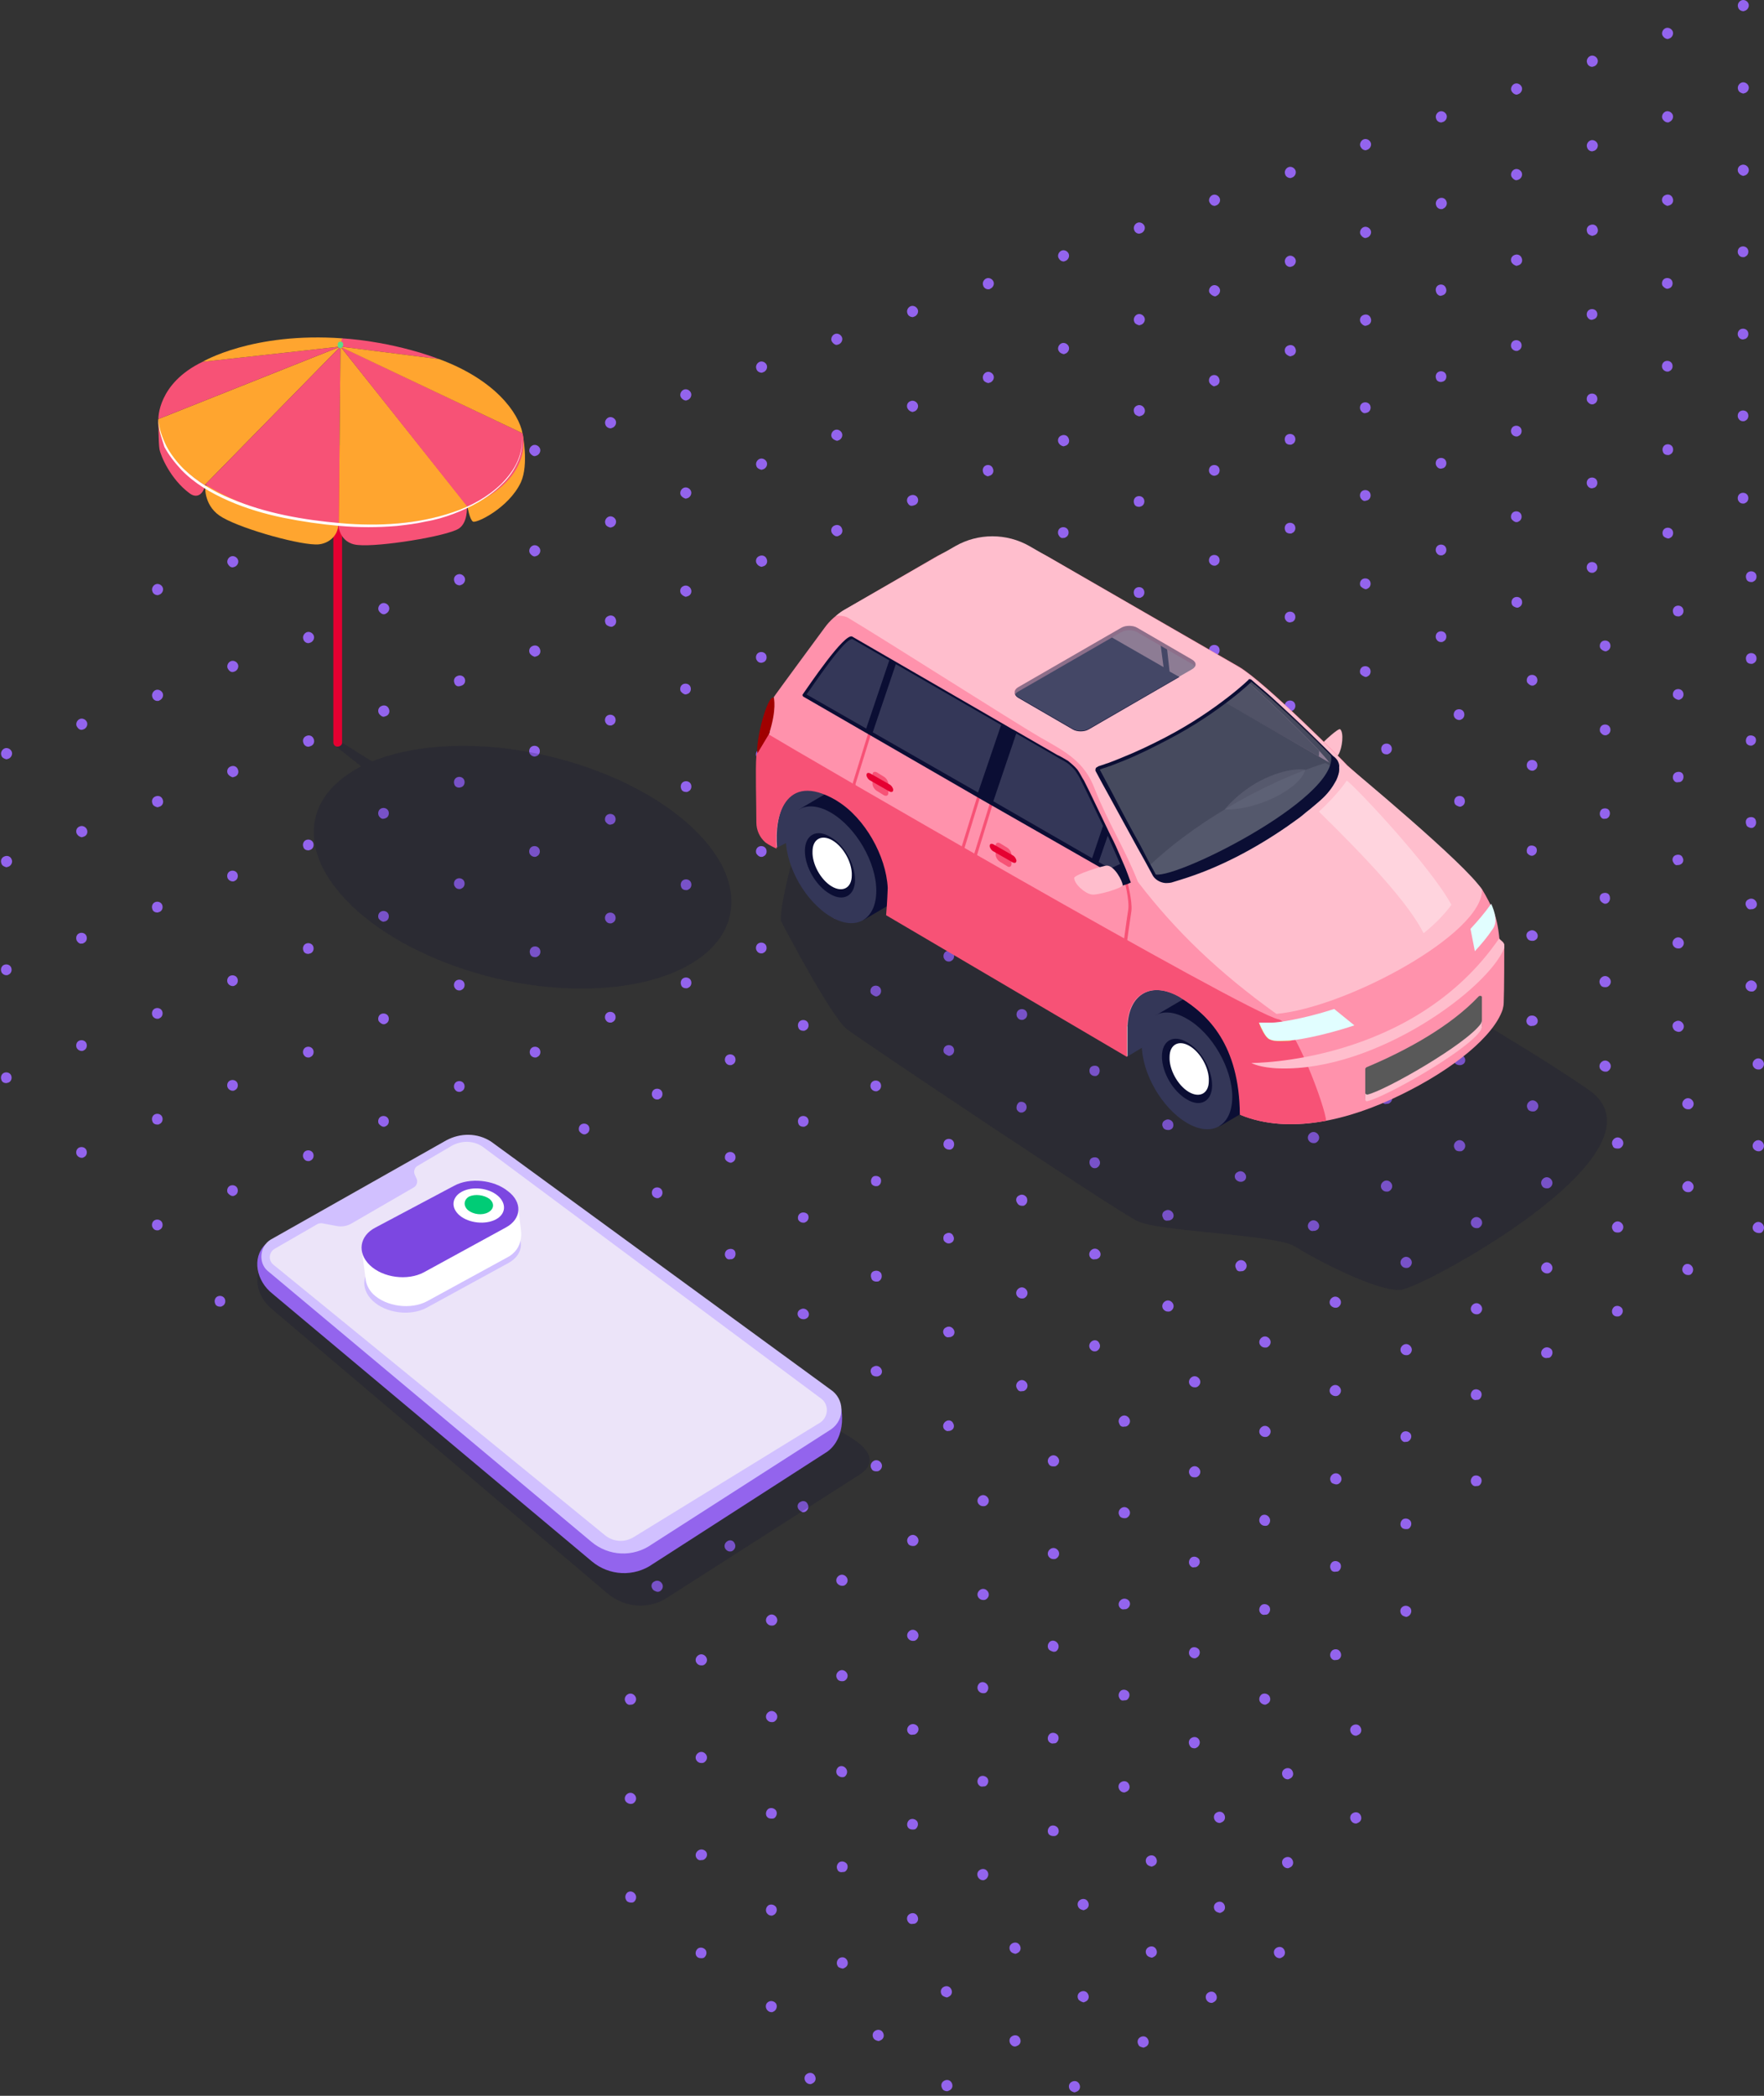 <svg fill="none" height="373" viewBox="0 0 314 373" width="314" xmlns="http://www.w3.org/2000/svg" xmlns:xlink="http://www.w3.org/1999/xlink"><rect x="0" y="0" width="314" height="373" fill="#333333" stroke="none"/><linearGradient id="a" gradientUnits="userSpaceOnUse" x1="180.869" x2="178.43" y1="170.415" y2="174.639"><stop offset=".133" stop-color="#ababab"/><stop offset=".158" stop-color="#c7c7c7"/></linearGradient><g fill="#9364ed"><path d="m27.125 105.246c-.194-.486.097-1.068.582-1.262.485-.194 1.067.097 1.262.582.194.485-.097 1.068-.582 1.262-.097 0-.194.097-.291.097-.485 0-.873-.291-.97-.679zm13.391-4.949c-.194-.485.097-1.068.582-1.262.485-.194 1.067.097 1.261.582.194.485-.097 1.067-.582 1.261-.097 0-.194.097-.388.097-.388 0-.679-.291-.873-.679zm13.488-4.949c-.194-.485.097-1.067.582-1.262.485-.194 1.067.097 1.262.582.194.485-.097 1.067-.582 1.262-.097 0-.194.097-.291.097-.485 0-.873-.291-.97-.679zm13.391-4.949c-.194-.485.097-1.067.582-1.261s1.067.097 1.261.582-.097 1.067-.582 1.261c-.097 0-.194.097-.291.097-.388 0-.776-.291-.97-.679zm13.488-4.949c-.194-.485.097-1.067.582-1.261.485-.194 1.067.097 1.261.582.194.485-.097 1.067-.582 1.261-.097 0-.194.097-.291.097-.485 0-.873-.291-.97-.679zm13.391-4.949c-.194-.485.097-1.067.582-1.262.485-.194 1.067.097 1.262.582.194.485-.097 1.067-.582 1.262-.097 0-.194.097-.388.097-.291 0-.679-.291-.873-.679zm13.487-4.949c-.194-.485.097-1.067.583-1.262.485-.194 1.067.097 1.261.582s-.097 1.067-.582 1.262c-.097 0-.194.097-.291.097-.485 0-.874-.291-.971-.679zm13.391-4.949c-.194-.485.097-1.067.582-1.261s1.068.097 1.262.582-.097 1.067-.583 1.261c-.097 0-.194.097-.291.097-.388 0-.776-.291-.97-.679zm13.488-4.949c-.194-.485.097-1.067.582-1.261.485-.194 1.067.097 1.261.582.194.485-.097 1.067-.582 1.261-.097 0-.194.097-.291.097-.485 0-.873-.291-.97-.679zm13.39-4.949c-.194-.485.097-1.067.583-1.262.485-.194 1.067.097 1.261.582.194.485-.097 1.067-.582 1.262-.097 0-.194.097-.388.097-.291 0-.679-.291-.874-.679zm13.488-4.949c-.194-.485.097-1.067.582-1.261.486-.194 1.068.097 1.262.582s-.097 1.067-.582 1.261c-.097 0-.194.097-.291.097-.486 0-.874-.291-.971-.679zm13.488-4.949c-.194-.485.097-1.067.582-1.261.485-.194 1.067.097 1.261.582.195.485-.097 1.067-.582 1.261-.097.097-.194.097-.388.097-.388 0-.776-.291-.873-.679zm13.391-4.949c-.195-.485.097-1.067.582-1.262.485-.194 1.067.097 1.261.582.194.485-.097 1.067-.582 1.262-.097 0-.194.097-.291.097-.485 0-.776-.291-.97-.679zm13.487-4.949c-.194-.485.097-1.067.582-1.262.486-.194 1.068.097 1.262.582.194.485-.097 1.067-.582 1.262-.097 0-.194.097-.388.097-.389 0-.777-.291-.874-.679zm13.391-4.949c-.194-.485.097-1.067.582-1.261s1.067.097 1.262.582c.194.485-.097 1.067-.583 1.261-.097 0-.194.097-.291.097-.485 0-.776-.291-.97-.679zm13.488-4.949c-.194-.485.097-1.067.582-1.261.485-.194 1.067.097 1.261.582.194.485-.097 1.067-.582 1.261-.097 0-.194.097-.291.097-.485 0-.873-.291-.97-.679zm13.39-4.949c-.194-.485.097-1.067.583-1.262.485-.194 1.067.097 1.261.582.194.485-.097 1.067-.582 1.262-.097 0-.194.097-.291.097-.486 0-.777-.291-.971-.679zm13.488-4.949c-.194-.485.097-1.067.582-1.261s1.068.097 1.262.582-.097 1.067-.583 1.261c-.097 0-.194.097-.388.097-.388 0-.776-.291-.873-.679zm13.391-4.949c-.194-.485.097-1.067.582-1.261.485-.194 1.067.097 1.261.582.194.485-.097 1.067-.582 1.261-.097 0-.194.097-.291.097-.388 0-.776-.291-.97-.679zm13.487-4.949c-.194-.485.097-1.067.583-1.261.485-.194 1.067.097 1.261.582.194.485-.097 1.067-.582 1.262-.097 0-.194.097-.388.097-.388 0-.777-.291-.874-.679zm13.391-4.949c-.194-.485.097-1.067.582-1.261.485-.194 1.068.097 1.262.582s-.097 1.067-.582 1.261c-.098 0-.194.097-.292.097-.388 0-.776-.291-.97-.679zm13.488-4.949c-.194-.485.097-1.067.582-1.261.485-.194 1.067.097 1.261.582s-.097 1.067-.582 1.261c-.097 0-.194.097-.291.097-.485 0-.873-.291-.97-.679z"/><path d="m.246 134.454c-.194-.485.097-1.067.582-1.262.485-.194 1.067.098 1.261.583.194.485-.097 1.067-.582 1.261-.097 0-.194.097-.388.097-.388-.097-.776-.291-.873-.679zm13.391-5.24c-.194-.485.097-1.067.582-1.261s1.067.097 1.262.582c.194.485-.097 1.067-.582 1.261-.097 0-.194.097-.388.097-.388 0-.679-.291-.873-.679zm13.488-5.143c-.194-.485.097-1.067.582-1.261s1.067.097 1.261.582c.194.485-.097 1.067-.582 1.261-.097.098-.194.098-.388.098-.388 0-.776-.292-.873-.68zm13.391-5.142c-.194-.486.097-1.068.582-1.262.485-.194 1.067.097 1.261.582s-.097 1.068-.582 1.262c-.097 0-.194.097-.388.097-.388 0-.679-.291-.873-.679zm13.488-5.143c-.194-.485.097-1.068.582-1.262s1.067.097 1.261.582c.194.486-.097 1.068-.582 1.262-.097 0-.194.097-.388.097-.388 0-.776-.291-.873-.679zm13.391-5.143c-.194-.485.097-1.067.582-1.262.485-.194 1.067.098 1.261.583s-.097 1.067-.582 1.261c-.097.097-.194.097-.388.097-.291 0-.679-.291-.873-.679zm13.488-5.143c-.194-.485 0-1.067.582-1.261.485-.194 1.067.097 1.261.582s-.097 1.067-.582 1.261c-.097 0-.194.097-.291.097-.485 0-.873-.291-.97-.679zm13.391-5.143c-.194-.485.097-1.067.582-1.261.485-.194 1.067.097 1.262.582s-.097 1.067-.582 1.261c-.097 0-.194.097-.388.097-.291 0-.679-.291-.873-.679zm13.488-5.143c-.194-.485.097-1.067.582-1.261.485-.194 1.067.097 1.262.582.194.485-.097 1.067-.583 1.261-.097 0-.194.097-.388.097-.388-.097-.776-.291-.873-.679zm13.391-5.143c-.194-.485.097-1.067.582-1.261s1.067.097 1.261.582-.097 1.067-.582 1.261c-.097 0-.194.097-.388.097-.291-.097-.679-.291-.873-.679zm13.487-5.143c-.194-.485.097-1.067.583-1.261.485-.194 1.067.097 1.261.582s-.097 1.067-.582 1.261c-.097 0-.194.097-.388.097-.389-.097-.777-.291-.874-.679zm13.391-5.143c-.194-.485.097-1.067.582-1.261s1.068.097 1.262.582-.097 1.067-.583 1.261c-.097 0-.194.097-.291.097-.388-.097-.776-.291-.97-.679zm13.488-5.143c-.194-.485 0-1.067.582-1.261.485-.194 1.067.097 1.261.582s-.097 1.067-.582 1.261c-.097 0-.194.097-.388.097-.388-.097-.679-.291-.873-.679zm13.487-5.143c-.194-.485.097-1.067.583-1.261.485-.194 1.067.097 1.261.582s-.097 1.067-.582 1.261c-.097 0-.194.097-.388.097-.389-.097-.777-.291-.874-.679zm13.391-5.143c-.194-.485.097-1.067.582-1.261s1.068.097 1.262.582-.097 1.067-.582 1.262c-.098 0-.195.097-.292.097-.485-.097-.776-.291-.97-.679zm13.488-5.143c-.194-.485.097-1.067.582-1.262s1.067.097 1.261.582-.097 1.067-.582 1.262c-.097 0-.194.097-.388.097-.388-.097-.776-.291-.873-.679zm13.39-5.143c-.194-.485.097-1.067.583-1.262.485-.194 1.067.097 1.261.582s-.097 1.067-.582 1.262c-.097.097-.194.097-.291.097-.485-.097-.776-.388-.971-.679zm13.488-5.24c-.194-.485.097-1.067.582-1.261.486-.194 1.068.097 1.262.582s-.097 1.067-.582 1.261c-.097 0-.195.097-.389.097-.388 0-.776-.291-.873-.679zm13.391-5.143c-.194-.485.097-1.067.582-1.261s1.067.097 1.261.582c.195.485-.097 1.067-.582 1.261-.097 0-.194.097-.388.097-.291 0-.679-.291-.873-.679zm13.488-5.143c-.195-.485.097-1.067.582-1.261s1.067 0 1.261.582c.194.485-.097 1.067-.582 1.261-.097.097-.194.097-.388.097-.388 0-.776-.291-.873-.679zm13.39-5.143c-.194-.485.097-1.067.582-1.261.486-.194 1.068.097 1.262.582s-.097 1.067-.582 1.261c-.097 0-.194.097-.389.097-.291 0-.679-.291-.873-.679zm13.488-5.143c-.194-.485.097-1.067.582-1.261s1.067.097 1.262.582c.194.485-.097 1.067-.583 1.261-.097 0-.194.097-.388.097-.388 0-.776-.291-.873-.679zm13.391-5.143c-.194-.485.097-1.067.582-1.261s1.067.097 1.261.582-.097 1.067-.582 1.261c-.097.097-.194.097-.291.097-.388 0-.776-.291-.97-.679zm13.487-5.143c-.194-.485.097-1.067.583-1.261.485-.194 1.067.097 1.261.582s-.097 1.067-.582 1.262c-.097 0-.194.097-.388.097-.389-.097-.777-.291-.874-.679z"/><path d="m.247 153.665c-.194-.485-0-1.067.582-1.262.485-.194 1.067 0 1.261.583.194.485-.097 1.067-.582 1.261-.097 0-.194.097-.388.097-.388-.097-.776-.291-.873-.679zm13.391-5.337c-.194-.485-0-1.067.582-1.261.485-.194 1.067.097 1.261.582.194.485 0 1.067-.582 1.261-.097 0-.194.097-.388.097-.388-.097-.679-.291-.873-.679zm13.488-5.337c-.194-.485 0-1.067.582-1.261.485-.194 1.067 0 1.261.582.194.485 0 1.067-.582 1.261-.097 0-.194.097-.388.097-.388-.097-.776-.291-.873-.679zm13.391-5.337c-.194-.485-0-1.067.582-1.261.485-.194 1.067 0 1.261.582.194.485 0 1.067-.582 1.262-.097 0-.194.097-.388.097-.291-.097-.679-.292-.873-.68zm13.488-5.434c-.194-.485 0-1.067.582-1.261.485-.194 1.067 0 1.261.582.194.485 0 1.068-.582 1.262-.097 0-.194.097-.388.097-.388 0-.776-.291-.873-.68zm13.391-5.336c-.194-.486-0-1.068.582-1.262.485-.194 1.067 0 1.262.582.194.485 0 1.068-.582 1.262-.097 0-.194.097-.388.097-.291 0-.679-.291-.873-.679zm13.488-5.337c-.194-.485 0-1.068.582-1.262.485-.194 1.067 0 1.261.485.194.486 0 1.068-.582 1.262-.097 0-.194.097-.388.097-.388.097-.776-.194-.873-.582zm13.391-5.337c-.194-.485 0-1.068.582-1.262.485-.194 1.067 0 1.262.583.194.485 0 1.067-.582 1.261-.097 0-.194.097-.388.097-.291-.097-.679-.291-.873-.679zm13.488-5.337c-.194-.485 0-1.067.582-1.261.485-.195 1.068 0 1.262.582.194.485 0 1.067-.485 1.261-.097.097-.194.097-.389.097-.485-.097-.873-.291-.97-.679zm13.391-5.337c-.194-.485 0-1.067.582-1.261.485-.194 1.067.097 1.261.582s0 1.067-.582 1.261c-.097 0-.194.097-.388.097-.291-.097-.679-.291-.873-.679zm13.487-5.337c-.194-.485.001-1.067.583-1.261.485-.194 1.067 0 1.261.582.194.485 0 1.067-.582 1.261-.097 0-.194.097-.388.097-.388-.097-.679-.291-.874-.679zm13.391-5.434c-.194-.485 0-1.067.582-1.261.486-.194 1.068 0 1.262.582.194.485 0 1.067-.582 1.261-.097.097-.194.097-.388.097-.292 0-.68-.291-.874-.679zm13.488-5.337c-.194-.485 0-1.067.582-1.262.485-.194 1.068 0 1.262.485s0 1.067-.583 1.261c-.097 0-.194.097-.388.097-.388.097-.679-.194-.873-.582zm13.488-5.337c-.194-.485 0-1.067.485-1.261.485-.194 1.067 0 1.261.582.194.485 0 1.067-.582 1.261-.097 0-.194.097-.388.097-.291-.097-.679-.291-.776-.679zm13.39-5.337c-.194-.485 0-1.067.582-1.261.486-.194 1.068 0 1.262.582.194.485 0 1.067-.582 1.261-.097 0-.194.097-.388.097-.389-.097-.68-.291-.874-.679zm13.488-5.337c-.194-.485 0-1.067.582-1.262.485-.194 1.068.097 1.262.582.194.485 0 1.067-.582 1.262-.098 0-.195.097-.389.097-.388-.097-.776-.291-.873-.679zm13.391-5.337c-.194-.485 0-1.067.485-1.261s1.067 0 1.261.582c.194.485 0 1.067-.582 1.261-.097 0-.194.097-.388.097-.194-.097-.582-.291-.776-.679zm13.487-5.337c-.194-.485 0-1.067.583-1.262.485-.194 1.067 0 1.261.582.194.485 0 1.067-.582 1.262-.097 0-.194.097-.388.097-.388-.097-.777-.388-.874-.679zm13.391-5.434c-.194-.485 0-1.067.582-1.262.485-.194 1.068 0 1.262.582.194.485 0 1.067-.582 1.262-.097 0-.195.097-.389.097-.291 0-.679-.291-.873-.679zm13.488-5.337c-.194-.485 0-1.067.485-1.261.485-.194 1.067 0 1.261.582.194.485 0 1.067-.582 1.261-.097 0-.194.097-.388.097-.291 0-.679-.291-.776-.679zm13.39-5.337c-.194-.485.001-1.067.583-1.261.485-.194 1.067 0 1.261.582.194.485 0 1.067-.582 1.261-.097 0-.194.097-.388.097-.291-.097-.68-.291-.874-.679zm13.488-5.337c-.194-.485 0-1.067.582-1.262.486-.194 1.068 0 1.262.582.194.485 0 1.067-.582 1.262-.097 0-.194.097-.389.097-.388-.097-.776-.291-.873-.679zm13.391-5.337c-.194-.485 0-1.067.582-1.261.485-.194 1.067 0 1.262.582.194.485-.001 1.067-.583 1.261-.097 0-.194.097-.388.097-.291-.097-.679-.291-.873-.679zm13.488-5.337c-.194-.485 0-1.067.582-1.261.485-.194 1.067.097 1.261.582s-.097 1.067-.582 1.261c-.097 0-.194.097-.388.097-.388-.097-.679-.291-.873-.679z"/><path d="m.246 172.977c-.194-.485 0-1.067.485-1.261.485-.194 1.067 0 1.261.485s0 1.067-.485 1.261c-.097.097-.291.097-.388.097-.388 0-.776-.291-.873-.582zm13.391-5.628c-.194-.485 0-1.067.485-1.261.485-.194 1.067 0 1.261.485s0 1.067-.485 1.261c-.097.097-.194.097-.388.097-.291.097-.679-.194-.873-.582zm13.488-5.531c-.194-.485 0-1.067.485-1.261s1.067 0 1.261.485c.194.485 0 1.067-.485 1.261-.097 0-.194.097-.388.097-.388 0-.776-.194-.873-.582zm13.391-5.531c-.194-.485 0-1.067.485-1.261.485-.194 1.067 0 1.261.485s0 1.067-.485 1.261c-.097.097-.291.097-.388.097-.291 0-.679-.194-.873-.582zm13.488-5.531c-.194-.485 0-1.067.485-1.261.485-.194 1.067 0 1.261.485.194.485 0 1.067-.485 1.262-.097 0-.194.097-.388.097-.388 0-.776-.195-.873-.583zm13.391-5.628c-.194-.485 0-1.067.485-1.261.485-.194 1.067 0 1.261.485s0 1.067-.485 1.262c-.097 0-.194.097-.388.097-.291.097-.679-.194-.873-.583zm13.488-5.531c-.194-.485 0-1.067.485-1.261s1.067 0 1.261.485c.194.485 0 1.068-.485 1.262-.097 0-.291.097-.388.097-.388 0-.776-.194-.873-.583zm13.391-5.53c-.194-.486 0-1.068.485-1.262s1.067 0 1.262.485 0 1.068-.485 1.262c-.097 0-.194.097-.388.097-.291 0-.679-.194-.873-.582zm13.488-5.531c-.194-.486 0-1.068.485-1.262s1.067 0 1.261.485c.195.485 0 1.068-.485 1.262-.097.097-.291.097-.388.097-.388 0-.679-.194-.873-.582zm13.39-5.531c-.194-.486 0-1.068.486-1.262.485-.194 1.067 0 1.261.485.194.486 0 1.068-.485 1.262-.097 0-.194.097-.388.097-.291 0-.679-.291-.874-.582zm13.488-5.628c-.194-.485 0-1.068.485-1.262s1.068 0 1.262.485c.194.486 0 1.068-.485 1.262-.097 0-.194.097-.389.097-.388 0-.679-.194-.873-.582zm13.488-5.531c-.194-.485 0-1.068.485-1.262s1.067 0 1.262.485c.194.486 0 1.068-.486 1.262-.097.097-.291.097-.388.097-.388 0-.776-.194-.873-.582zm13.391-5.531c-.194-.485 0-1.068.485-1.262s1.067 0 1.261.486c.194.485 0 1.067-.485 1.261-.097 0-.194.097-.388.097-.388 0-.679-.194-.873-.582zm13.487-5.531c-.194-.485 0-1.067.485-1.262.486-.194 1.068 0 1.262.486.194.485 0 1.067-.582 1.261-.097 0-.194.097-.388.097-.292 0-.68-.291-.777-.582zm13.391-5.628c-.194-.485 0-1.067.485-1.261.485-.194 1.068 0 1.262.485.194.485 0 1.067-.486 1.262-.097.097-.291.097-.388.097-.388.097-.679-.194-.873-.582zm13.488-5.531c-.194-.485 0-1.067.485-1.262.485-.194 1.067 0 1.261.485s0 1.067-.485 1.262c-.097 0-.194.097-.388.097-.388 0-.776-.194-.873-.582zm13.39-5.531c-.194-.485 0-1.067.486-1.262.485-.194 1.067 0 1.261.485s0 1.067-.485 1.261c-.097 0-.194.097-.388.097-.292 0-.68-.194-.874-.582zm13.488-5.531c-.194-.485 0-1.067.485-1.261.485-.194 1.068 0 1.262.485.194.485 0 1.067-.486 1.262-.097.097-.291.097-.388.097-.388 0-.776-.194-.873-.582zm13.391-5.628c-.194-.485 0-1.067.485-1.262.485-.194 1.067 0 1.261.485s0 1.067-.485 1.261c-.097 0-.194.097-.388.097-.291.097-.679-.194-.873-.582zm13.487-5.531c-.194-.485 0-1.067.486-1.261.485-.194 1.067 0 1.261.485.194.485 0 1.067-.485 1.261-.097 0-.291.097-.388.097-.388 0-.777-.194-.874-.582zm13.391-5.531c-.194-.485 0-1.067.485-1.261.485-.194 1.068 0 1.262.485.194.485 0 1.067-.485 1.262-.098.097-.195.097-.389.097-.291 0-.679-.194-.873-.582zm13.488-5.531c-.194-.485 0-1.067.485-1.262.485-.194 1.067 0 1.261.485s0 1.067-.582 1.261c-.097 0-.194.097-.388.097-.291 0-.582-.194-.776-.582zm13.391-5.531c-.195-.485 0-1.067.485-1.261s1.067 0 1.261.485c.194.485 0 1.067-.485 1.261-.097 0-.194.097-.388.097-.291 0-.679-.291-.873-.582zm13.487-5.628c-.194-.485 0-1.067.485-1.262.486-.194 1.068 0 1.262.485s0 1.067-.485 1.261c-.097.097-.194.097-.389.097-.388 0-.679-.194-.873-.582z"/><path d="m.246 192.187c-.194-.485 0-1.067.485-1.261.485-.194 1.067 0 1.261.485s0 1.067-.485 1.261c-.097 0-.291.097-.388.097-.388 0-.776-.194-.873-.582zm13.391-5.725c-.194-.485 0-1.067.485-1.261.485-.194 1.067 0 1.261.485s0 1.067-.485 1.261c-.097.097-.291.097-.388.097-.291 0-.679-.194-.873-.582zm13.488-5.725c-.194-.485 0-1.067.485-1.261s1.067 0 1.261.485c.194.485 0 1.067-.485 1.261-.097.097-.291.097-.388.097-.388 0-.776-.291-.873-.582zm13.391-5.822c-.194-.485 0-1.067.485-1.261.485-.194 1.067 0 1.261.485s0 1.067-.485 1.261c-.097.097-.291.097-.388.097-.291 0-.679-.194-.873-.582zm13.488-5.725c-.194-.485 0-1.067.485-1.261.485-.194 1.067 0 1.261.485.194.485 0 1.067-.485 1.261-.097 0-.291.097-.388.097-.388 0-.776-.194-.873-.582zm13.391-5.725c-.194-.485 0-1.067.485-1.261.485-.194 1.067 0 1.261.485s0 1.067-.485 1.261c-.097 0-.291.097-.388.097-.291 0-.679-.291-.873-.582zm13.488-5.822c-.194-.485 0-1.067.485-1.261s1.067 0 1.261.485c.194.485 0 1.067-.485 1.261-.097.097-.291.097-.388.097-.388 0-.679-.194-.873-.582zm13.391-5.725c-.194-.485 0-1.067.485-1.261s1.067 0 1.262.485 0 1.067-.485 1.261c-.097.097-.291.097-.388.097-.291 0-.679-.194-.873-.582zm13.488-5.725c-.194-.485 0-1.067.485-1.261s1.067 0 1.261.485c.195.485 0 1.067-.485 1.261-.097 0-.291.097-.388.097-.388 0-.679-.291-.873-.582zm13.488-5.822c-.195-.485 0-1.067.485-1.261s1.067 0 1.261.485 0 1.067-.485 1.261c-.097.097-.291.097-.388.097-.388 0-.776-.194-.873-.582zm13.39-5.725c-.194-.485 0-1.067.485-1.261.485-.195 1.068 0 1.262.485s0 1.067-.485 1.261c-.097 0-.292.097-.389.097-.388 0-.679-.194-.873-.582zm13.488-5.725c-.194-.485 0-1.067.485-1.261.485-.195 1.067 0 1.262.485.194.485 0 1.067-.486 1.261-.097 0-.291.097-.388.097-.388 0-.776-.291-.873-.582zm13.391-5.822c-.194-.485 0-1.067.485-1.261.485-.195 1.067 0 1.261.485s0 1.067-.485 1.261c-.097 0-.291.097-.388.097-.388 0-.679-.194-.873-.582zm13.487-5.725c-.194-.485 0-1.067.485-1.261.486-.195 1.068 0 1.262.485s0 1.067-.485 1.261c-.097 0-.291.097-.388.097-.389 0-.777-.194-.874-.582zm13.391-5.725c-.194-.485 0-1.067.485-1.261.485-.195 1.068 0 1.262.485s0 1.067-.486 1.261c-.097.097-.291.097-.388.097-.291 0-.679-.194-.873-.582zm13.488-5.822c-.194-.485 0-1.067.485-1.261.485-.195 1.067 0 1.261.485s0 1.067-.485 1.261c-.097.097-.291.097-.388.097-.388 0-.776-.194-.873-.582zm13.39-5.725c-.194-.485 0-1.067.486-1.262.485-.194 1.067 0 1.261.485.194.485 0 1.067-.485 1.261-.097.097-.291.097-.388.097-.292 0-.68-.194-.874-.582zm13.488-5.725c-.194-.485 0-1.067.485-1.261s1.068 0 1.262.485c.194.485 0 1.067-.486 1.261-.097.097-.291.097-.388.097-.388 0-.776-.194-.873-.582zm13.391-5.822c-.194-.485 0-1.067.485-1.261.485-.194 1.067 0 1.261.485.194.485 0 1.067-.485 1.262-.097 0-.291.097-.388.097-.291.097-.679-.194-.873-.582zm13.487-5.725c-.194-.485 0-1.067.486-1.261.485-.194 1.067 0 1.261.485.194.485 0 1.067-.485 1.262-.097 0-.291.097-.388.097-.388 0-.679-.194-.874-.582zm13.391-5.725c-.194-.485 0-1.067.485-1.261.485-.194 1.068 0 1.262.485.194.485 0 1.067-.485 1.262-.098.097-.292.097-.389.097-.291 0-.679-.194-.873-.582zm13.488-5.725c-.194-.485 0-1.067.485-1.261.485-.194 1.067 0 1.261.485.194.485 0 1.067-.485 1.262-.097.097-.291.097-.388.097-.388 0-.679-.291-.873-.582zm13.391-5.822c-.195-.485 0-1.067.485-1.262.485-.194 1.067 0 1.261.485s0 1.067-.485 1.261c-.097.097-.291.097-.388.097-.291 0-.679-.194-.873-.582zm13.487-5.725c-.194-.485 0-1.067.485-1.262.486-.194 1.068 0 1.262.485s0 1.067-.485 1.261c-.097 0-.292.097-.389.097-.388 0-.679-.194-.873-.582z"/><path d="m13.637 205.48c-.194-.485 0-1.067.485-1.261.485-.194 1.067 0 1.262.485.194.485 0 1.067-.485 1.262-.097.097-.291.097-.388.097-.291 0-.679-.195-.873-.583zm13.488-5.919c-.194-.485 0-1.067.485-1.261.485-.194 1.067 0 1.261.485s0 1.067-.485 1.261c-.097.098-.291.097-.388.097-.388 0-.776-.194-.873-.582zm13.391-6.016c-.194-.485 0-1.067.485-1.261.485-.194 1.067 0 1.262.485.194.485 0 1.067-.485 1.261-.097.097-.291.097-.388.097-.291 0-.679-.194-.873-.582zm13.488-5.919c-.194-.485 0-1.067.485-1.261s1.067 0 1.262.485 0 1.067-.485 1.261c-.097.097-.291.097-.388.097-.388 0-.679-.194-.873-.582zm13.391-5.919c-.194-.485 0-1.067.485-1.261.485-.194 1.067 0 1.262.485.194.485 0 1.067-.485 1.261-.097.097-.291.097-.388.097-.291 0-.679-.291-.873-.582zm13.488-6.016c-.194-.485 0-1.067.485-1.261.485-.195 1.067 0 1.261.485.194.485 0 1.067-.485 1.261-.097.097-.291.097-.388.097-.388 0-.679-.194-.873-.582zm13.488-5.919c-.194-.485 0-1.067.485-1.262.485-.194 1.067 0 1.262.486.194.485 0 1.067-.485 1.261-.097.097-.291.097-.388.097-.388 0-.776-.194-.873-.582zm13.391-6.016c-.194-.485 0-1.068.485-1.262s1.067 0 1.261.485c.194.486 0 1.068-.485 1.262-.097.097-.291.097-.388.097-.388 0-.679-.194-.873-.582zm13.487-5.919c-.194-.485 0-1.068.486-1.262.485-.194 1.067 0 1.261.485.194.486 0 1.068-.485 1.262-.097.097-.291.097-.388.097-.388 0-.776-.194-.874-.582zm13.391-5.919c-.194-.486 0-1.068.485-1.262s1.068 0 1.262.485c.194.486 0 1.068-.485 1.262-.097.097-.292.097-.389.097-.388 0-.679-.291-.873-.582zm13.488-6.016c-.194-.486 0-1.068.485-1.262s1.067 0 1.261.485c.195.485 0 1.068-.485 1.262-.097.097-.291.097-.388.097-.388 0-.776-.194-.873-.582zm13.391-5.92c-.195-.485 0-1.067.485-1.261s1.067 0 1.261.485 0 1.068-.485 1.262c-.097.097-.291.097-.388.097-.388 0-.679-.194-.873-.583zm13.487-6.016c-.194-.485 0-1.067.485-1.261.486-.194 1.068 0 1.262.485s0 1.067-.485 1.262c-.097.097-.291.097-.388.097-.389 0-.777-.194-.874-.583zm13.391-5.919c-.194-.485 0-1.067.485-1.261s1.067 0 1.262.485c.194.485 0 1.067-.486 1.261-.097.098-.291.098-.388.098-.291 0-.679-.195-.873-.583zm13.488-5.919c-.194-.485 0-1.067.485-1.261s1.067 0 1.261.485 0 1.067-.485 1.261c-.097.097-.291.097-.388.097-.388 0-.776-.291-.873-.582zm13.39-6.016c-.194-.485 0-1.067.486-1.261.485-.194 1.067 0 1.261.485s0 1.067-.485 1.261c-.097.097-.291.097-.388.097-.292 0-.68-.194-.874-.582zm13.488-5.919c-.194-.485 0-1.067.485-1.261s1.068 0 1.262.485 0 1.067-.486 1.261c-.097 0-.291.097-.388.097-.388 0-.679-.194-.873-.582zm13.391-5.919c-.194-.485 0-1.067.485-1.261.485-.195 1.067 0 1.261.485s0 1.067-.485 1.261c-.097.097-.291.097-.388.097-.291-.097-.679-.291-.873-.582zm13.487-6.016c-.194-.485 0-1.067.486-1.261.485-.194 1.067 0 1.261.485.194.485 0 1.067-.485 1.262-.097.097-.291.097-.388.097-.388 0-.68-.194-.874-.582zm13.391-5.919c-.194-.485 0-1.067.485-1.261s1.068 0 1.262.485c.194.485 0 1.067-.485 1.261-.098.097-.292.097-.389.097-.291 0-.679-.291-.873-.582zm13.488-6.016c-.194-.485 0-1.067.485-1.261s1.067 0 1.261.485c.194.485 0 1.067-.485 1.261-.097 0-.291.097-.388.097-.388 0-.679-.194-.873-.582zm13.487-5.919c-.194-.485 0-1.067.486-1.262.485-.194 1.067 0 1.261.485s0 1.067-.485 1.261c-.097.097-.291.097-.388.097-.388 0-.776-.194-.874-.582zm13.391-6.016c-.194-.485 0-1.067.485-1.262.486-.194 1.068 0 1.262.485s0 1.067-.485 1.261c-.097.097-.292.097-.389.097-.388 0-.679-.194-.873-.582z"/><path d="m27.123 218.388c-.194-.485 0-1.067.485-1.261.485-.194 1.067 0 1.261.485s0 1.067-.485 1.261c-.097.097-.291.097-.388.097-.388 0-.679-.194-.873-.582zm13.391-6.113c-.194-.485 0-1.067.485-1.262.485-.194 1.067 0 1.262.486.194.485 0 1.067-.485 1.261-.097.097-.291.097-.388.097-.291 0-.679-.291-.873-.582zm13.488-6.21c-.194-.485 0-1.068.485-1.262s1.067 0 1.262.485c.194.486 0 1.068-.485 1.262-.097.097-.291.097-.388.097-.388 0-.679-.194-.873-.582zm13.391-6.113c-.194-.486 0-1.068.485-1.262.485-.194 1.067 0 1.262.485.194.485 0 1.068-.485 1.262-.097.097-.291.097-.388.097-.291 0-.679-.291-.873-.582zm13.488-6.211c-.194-.485 0-1.067.485-1.261.485-.194 1.067 0 1.261.485.194.485 0 1.068-.485 1.262-.097.097-.291.097-.388.097-.388 0-.679-.194-.873-.583zm13.488-6.113c-.194-.485 0-1.067.485-1.261s1.067 0 1.262.485c.194.485 0 1.067-.485 1.261-.097.098-.291.097-.388.097-.388 0-.776-.291-.873-.582zm13.39-6.21c-.194-.485 0-1.067.486-1.261.485-.194 1.067 0 1.261.485s0 1.067-.485 1.261c-.097.097-.291.097-.388.097-.388 0-.68-.194-.874-.582zm13.488-6.113c-.194-.485 0-1.067.485-1.261.485-.195 1.068 0 1.262.485s0 1.067-.486 1.261c-.097.097-.291.097-.388.097-.388 0-.776-.194-.873-.582zm13.391-6.21c-.194-.485 0-1.068.485-1.262s1.067 0 1.261.486c.194.485 0 1.067-.485 1.261-.097.097-.291.097-.388.097-.388 0-.679-.194-.873-.582zm13.487-6.113c-.194-.485 0-1.068.486-1.262.485-.194 1.067 0 1.261.485.194.486 0 1.068-.485 1.262-.097.097-.291.097-.388.097-.388 0-.777-.194-.874-.582zm13.391-6.21c-.194-.486 0-1.068.485-1.262s1.068 0 1.262.485 0 1.068-.485 1.262c-.098.097-.291.097-.389.097-.291 0-.679-.194-.873-.582zm13.488-6.114c-.194-.485 0-1.067.485-1.261s1.067 0 1.261.485 0 1.067-.485 1.262c-.097.097-.291.097-.388.097-.388 0-.776-.194-.873-.583zm13.39-6.21c-.194-.485 0-1.067.486-1.261.485-.194 1.067 0 1.261.485s0 1.067-.485 1.261c-.097.097-.291.097-.388.097-.291 0-.679-.194-.874-.582zm13.488-6.113c-.194-.485 0-1.067.485-1.261.486-.194 1.068 0 1.262.485s0 1.067-.485 1.261c-.097.097-.291.097-.388.097-.389 0-.68-.194-.874-.582zm13.391-6.21c-.194-.485 0-1.067.485-1.262.485-.194 1.067 0 1.261.486.195.485 0 1.067-.485 1.261-.097.097-.291.097-.388.097-.291 0-.679-.194-.873-.582zm13.488-6.113c-.195-.485 0-1.068.485-1.262s1.067 0 1.261.486c.194.485 0 1.067-.485 1.261-.097.097-.291.097-.388.097-.388 0-.679-.194-.873-.582zm13.39-6.113c-.194-.486 0-1.068.485-1.262.486-.194 1.068 0 1.262.485.194.486 0 1.068-.485 1.262-.097.097-.291.097-.388.097-.291-.097-.68-.291-.874-.582zm13.488-6.211c-.194-.485 0-1.067.485-1.261s1.067 0 1.262.485c.194.485 0 1.068-.486 1.262-.097.097-.291.097-.388.097-.388 0-.679-.194-.873-.583zm13.488-6.113c-.194-.485 0-1.067.485-1.261s1.067 0 1.261.485 0 1.067-.485 1.262c-.097.097-.291.097-.388.097-.388-.097-.776-.292-.873-.583zm13.39-6.21c-.194-.485 0-1.067.486-1.261.485-.194 1.067 0 1.261.485s0 1.067-.485 1.261c-.097.097-.291.097-.388.097-.388 0-.68-.194-.874-.582zm13.488-6.113c-.194-.485 0-1.067.485-1.261s1.068 0 1.262.485c.194.485 0 1.067-.485 1.261-.097.097-.292.097-.389.097-.388-.097-.776-.291-.873-.582zm13.391-6.21c-.194-.485 0-1.067.485-1.262.485-.194 1.067 0 1.261.485s0 1.067-.485 1.261c-.097.097-.291.097-.388.097-.388 0-.679-.194-.873-.582z"/><path d="m38.283 231.971c-.194-.486 0-1.068.485-1.262.485-.194 1.067 0 1.262.485.194.486 0 1.068-.485 1.262-.097.097-.291.097-.388.097-.388 0-.776-.194-.873-.582zm12.905-6.114c-.194-.485 0-1.067.485-1.261s1.067 0 1.261.485c.194.485 0 1.068-.485 1.262-.097.097-.291.097-.388.097-.291 0-.679-.194-.873-.583zm13.003-6.113c-.194-.485 0-1.067.485-1.261.485-.194 1.067 0 1.262.485s0 1.067-.485 1.262c-.097.097-.291.097-.388.097-.388-.097-.679-.292-.873-.583zm13.002-6.21c-.194-.485 0-1.067.485-1.261s1.067 0 1.262.485c.194.485 0 1.067-.485 1.261-.097.097-.291.097-.388.097-.388 0-.679-.194-.873-.582zm13.003-6.113c-.194-.485 0-1.067.485-1.261.485-.194 1.067 0 1.261.485.194.485 0 1.067-.485 1.261-.097.097-.291.097-.388.097-.388 0-.776-.194-.873-.582zm12.905-6.113c-.194-.485 0-1.067.485-1.262.485-.194 1.068 0 1.262.486.194.485 0 1.067-.486 1.261-.097.097-.291.097-.388.097-.291 0-.679-.291-.873-.582zm13.002-6.21c-.194-.485 0-1.068.486-1.262.485-.194 1.067 0 1.261.485.194.486 0 1.068-.485 1.262-.097.097-.291.097-.388.097-.388 0-.679-.194-.874-.582zm13.003-6.113c-.194-.486 0-1.068.485-1.262s1.068 0 1.262.485 0 1.068-.485 1.262c-.098.097-.292.097-.389.097-.388 0-.679-.194-.873-.582zm13.003-6.114c-.194-.485 0-1.067.485-1.261s1.067 0 1.261.485 0 1.068-.485 1.262c-.097.097-.291.097-.388.097-.388 0-.776-.194-.873-.583zm12.905-6.113c-.194-.485 0-1.067.485-1.261s1.068 0 1.262.485 0 1.067-.485 1.261c-.098.098-.292.098-.389.098-.291-.098-.679-.292-.873-.583zm13.003-6.21c-.194-.485 0-1.067.485-1.261s1.067 0 1.261.485 0 1.067-.485 1.261c-.097.097-.291.097-.388.097-.388 0-.679-.194-.873-.582zm13.002-6.113c-.194-.485 0-1.067.485-1.261.486-.194 1.068 0 1.262.485s0 1.067-.485 1.261c-.097.097-.291.097-.388.097-.389 0-.68-.194-.874-.582zm13.003-6.113c-.194-.485 0-1.067.485-1.262.485-.194 1.067 0 1.261.486.194.485 0 1.067-.485 1.261-.097.097-.291.097-.388.097-.388-.097-.776-.291-.873-.582zm12.905-6.21c-.194-.485 0-1.068.485-1.262.486-.194 1.068 0 1.262.485.194.486 0 1.068-.485 1.262-.097.097-.291.097-.388.097-.292 0-.68-.194-.874-.582zm13.003-6.113c-.194-.486 0-1.068.485-1.262s1.067 0 1.261.485 0 1.068-.485 1.262c-.097.097-.291.097-.388.097-.291 0-.679-.194-.873-.582zm13.002-6.114c-.194-.485 0-1.067.485-1.261.486-.194 1.068 0 1.262.485s0 1.068-.485 1.262c-.097.097-.291.097-.388.097-.388-.097-.68-.291-.874-.583zm13.003-6.21c-.194-.485 0-1.067.485-1.261s1.067 0 1.261.485 0 1.067-.485 1.261c-.097.097-.291.097-.388.097-.388 0-.776-.194-.873-.582zm12.905-6.113c-.194-.485 0-1.067.485-1.261.486-.194 1.068 0 1.262.485s0 1.067-.485 1.261c-.097.097-.291.097-.388.097-.291 0-.68-.194-.874-.582zm13.003-6.113c-.194-.485 0-1.067.485-1.261.485-.195 1.067 0 1.262.485.194.485 0 1.067-.486 1.261-.097.097-.291.097-.388.097-.291 0-.679-.291-.873-.582zm13.002-6.113c-.194-.485 0-1.068.486-1.262.485-.194 1.067 0 1.261.486.194.485 0 1.067-.485 1.261-.097.097-.291.097-.388.097-.388-.097-.679-.291-.874-.582zm13.003-6.21c-.194-.485 0-1.068.485-1.262s1.067 0 1.262.485c.194.486 0 1.068-.486 1.262-.097.097-.291.097-.388.097-.388 0-.776-.194-.873-.582zm13.003-6.113c-.194-.486 0-1.068.485-1.262s1.067 0 1.261.485 0 1.068-.485 1.262c-.097.097-.291.097-.388.097-.388 0-.776-.194-.873-.582z"/><path d="m64.192 237.987c-.194-.485 0-1.067.485-1.261.485-.194 1.067 0 1.262.485s0 1.067-.485 1.261c-.097.097-.291.097-.388.097-.388 0-.679-.194-.873-.582zm13.002-6.307c-.194-.485 0-1.067.485-1.261s1.067 0 1.262.485c.194.485 0 1.067-.485 1.261-.097.097-.291.097-.388.097-.388 0-.679-.194-.873-.582zm13.003-6.307c-.194-.485 0-1.068.485-1.262.485-.194 1.067 0 1.261.486.194.485 0 1.067-.485 1.261-.097.097-.291.097-.388.097-.388-.097-.776-.291-.873-.582zm12.905-6.404c-.194-.486 0-1.068.485-1.262s1.068 0 1.262.485c.194.486 0 1.068-.485 1.262-.097.097-.292.097-.389.097-.291 0-.679-.194-.873-.582zm13.003-6.308c-.194-.485 0-1.067.485-1.261s1.067 0 1.261.485 0 1.068-.485 1.262c-.097.097-.291.097-.388.097-.291 0-.679-.194-.873-.583zm13.002-6.307c-.194-.485 0-1.067.485-1.261.486-.194 1.068 0 1.262.485s0 1.067-.485 1.261c-.097.097-.291.097-.388.097-.389-.097-.68-.291-.874-.582zm13.003-6.404c-.194-.485 0-1.067.485-1.261.485-.195 1.067 0 1.261.485s0 1.067-.485 1.261c-.097.097-.291.097-.388.097-.388 0-.776-.194-.873-.582zm12.905-6.307c-.194-.485 0-1.068.485-1.262.486-.194 1.068 0 1.262.486.194.485 0 1.067-.485 1.261-.097.097-.291.097-.388.097-.292 0-.68-.194-.874-.582zm13.003-6.307c-.194-.486 0-1.068.485-1.262s1.067 0 1.261.485c.195.485 0 1.068-.485 1.262-.194.097-.291.097-.388.097-.291-.097-.679-.291-.873-.582zm13.002-6.405c-.194-.485 0-1.067.486-1.261.485-.194 1.067 0 1.261.485s0 1.067-.485 1.262c-.097.097-.291.097-.388.097-.388 0-.68-.195-.874-.583zm13.003-6.307c-.194-.485 0-1.067.485-1.261s1.067 0 1.262.485c.194.485 0 1.067-.486 1.261-.097.097-.291.097-.388.097-.388 0-.776-.194-.873-.582zm13.003-6.307c-.195-.485 0-1.067.485-1.261.485-.195 1.067 0 1.261.485s0 1.067-.485 1.261c-.097.097-.291.097-.388.097-.388-.097-.776-.291-.873-.582zm12.905-6.307c-.194-.485 0-1.068.485-1.262s1.068 0 1.262.485c.194.486 0 1.068-.486 1.262-.097.097-.291.097-.388.097-.291-.097-.679-.291-.873-.582zm13.003-6.404c-.195-.486 0-1.068.485-1.262s1.067 0 1.261.485 0 1.068-.485 1.262c-.097.097-.291.097-.388.097-.388 0-.679-.194-.873-.582zm13.002-6.308c-.194-.485 0-1.067.485-1.261s1.068 0 1.262.485 0 1.067-.486 1.261c-.097.098-.291.098-.388.098-.388 0-.679-.292-.873-.583zm13.003-6.307c-.194-.485 0-1.067.485-1.261s1.067 0 1.261.485 0 1.067-.485 1.261c-.097.097-.291.097-.388.097-.388-.097-.776-.291-.873-.582zm12.905-6.404c-.194-.485 0-1.068.485-1.262s1.068 0 1.262.486c.194.485 0 1.067-.485 1.261-.097.097-.292.097-.389.097-.291 0-.679-.194-.873-.582zm13.003-6.307c-.194-.486 0-1.068.485-1.262s1.067 0 1.261.485c.194.486 0 1.068-.485 1.262-.097.097-.291.097-.388.097-.388 0-.679-.291-.873-.582zm13.002-6.308c-.194-.485 0-1.067.485-1.261.486-.194 1.068 0 1.262.485s0 1.068-.485 1.262c-.097.097-.291.097-.388.097-.389-.097-.68-.291-.874-.583zm13.003-6.404c-.194-.485 0-1.067.485-1.261s1.067 0 1.261.485 0 1.067-.485 1.261c-.097.097-.291.097-.388.097-.388 0-.776-.194-.873-.582z"/><path d="m90.195 243.226c-.194-.485 0-1.067.388-1.261.485-.194 1.067 0 1.261.388.194.485 0 1.067-.388 1.261-.097.097-.291.097-.485.097-.291.097-.679-.097-.776-.485zm13.003-6.501c-.194-.485-.097-1.067.388-1.262.485-.194 1.067 0 1.261.389.194.485 0 1.067-.388 1.261-.097.097-.291.097-.485.097-.291 0-.679-.194-.776-.485zm12.905-6.501c-.194-.486 0-1.068.388-1.262.486-.194 1.068 0 1.359.388.194.486 0 1.068-.485 1.262-.097.097-.291.097-.388.097-.292 0-.68-.194-.874-.485zm13.003-6.599c-.194-.485 0-1.067.485-1.261s1.067-.097 1.261.388c.195.485 0 1.067-.388 1.261-.097.098-.291.098-.485.098-.388.097-.679-.098-.873-.486zm13.002-6.501c-.194-.485 0-1.067.486-1.261.485-.194 1.067 0 1.261.388.194.485 0 1.067-.485 1.261-.097.097-.291.097-.388.097-.388 0-.68-.194-.874-.485zm13.003-6.501c-.194-.485 0-1.068.388-1.262.485-.194 1.067 0 1.261.389.195.485 0 1.067-.388 1.261-.097.097-.291.097-.485.097-.291 0-.679-.194-.776-.485zm12.905-6.599c-.194-.485 0-1.067.486-1.261.485-.194 1.067 0 1.261.485s0 1.068-.388 1.262c-.097.097-.291.097-.388.097-.388 0-.777-.194-.971-.583zm13.003-6.501c-.194-.485 0-1.067.388-1.358.485-.194 1.067 0 1.261.485.195.485 0 1.067-.485 1.261-.097.097-.291.097-.485.097s-.485-.194-.679-.485zm13.003-6.501c-.195-.485-.097-1.067.388-1.261.485-.195 1.067-.098 1.261.388.194.485 0 1.067-.388 1.261-.097.097-.291.097-.388.097-.388 0-.679-.194-.873-.485zm13.002-6.598c-.194-.486 0-1.068.388-1.262.485-.194 1.068 0 1.262.485.194.486 0 1.068-.486 1.262-.097.097-.291.097-.388.097-.291 0-.679-.194-.776-.582zm12.906-6.502c-.195-.485 0-1.067.388-1.358.485-.194 1.067 0 1.261.485s0 1.067-.388 1.262c-.097.097-.291.097-.388.097-.291 0-.679-.195-.873-.486zm13.002-6.501c-.194-.485 0-1.067.485-1.261s1.068 0 1.262.388c.194.485 0 1.067-.388 1.261-.097.097-.292.097-.389.097-.485 0-.776-.194-.97-.485zm13.003-6.598c-.194-.485 0-1.068.388-1.262.485-.194 1.067 0 1.261.388.194.486 0 1.068-.485 1.262-.097.097-.291.097-.388.097-.291.097-.582-.097-.776-.485zm13.002-6.501c-.194-.486-.097-1.068.388-1.262s1.068 0 1.262.388c.194.485 0 1.068-.388 1.262-.097.097-.292.097-.389.097-.388.097-.776-.097-.873-.485zm12.906-6.502c-.194-.485 0-1.067.388-1.261.485-.194 1.067 0 1.261.388.194.485 0 1.067-.485 1.261-.097.097-.291.097-.388.097-.194 0-.582-.194-.776-.485zm13.002-6.598c-.194-.485 0-1.067.388-1.261.486-.195 1.068-.098 1.262.388.194.485 0 1.067-.388 1.261-.097.097-.291.097-.388.097-.389.097-.68-.097-.874-.485zm13.003-6.501c-.194-.485 0-1.068.485-1.262s1.067-.097 1.261.388c.194.486 0 1.068-.388 1.262-.194.097-.291.097-.485.097-.388.097-.679-.097-.873-.485zm13.002-6.502c-.194-.485 0-1.067.388-1.261.486-.194 1.068 0 1.262.388.194.485 0 1.067-.485 1.262-.097.097-.291.097-.388.097-.292 0-.68-.194-.777-.486z"/><path d="m103.199 254.485c-.194-.486-.097-1.068.388-1.262.485-.291 1.068-.097 1.359.388.194.486.097 1.068-.388 1.359-.097.097-.292.097-.486.097-.388-.097-.776-.291-.873-.582zm12.906-6.793c-.291-.485-.097-1.067.388-1.261.485-.291 1.067-.097 1.358.388.194.485.097 1.067-.388 1.261-.194.097-.291.097-.485.097-.291.097-.679-.097-.873-.485zm13.002-6.695c-.194-.485-.097-1.067.388-1.261.486-.195 1.068-.098 1.359.388.194.485.097 1.067-.388 1.358-.097.097-.291.097-.485.097-.389-.097-.68-.291-.874-.582zm13.003-6.695c-.291-.486-.097-1.068.388-1.262.485-.291 1.067-.097 1.358.388s.097 1.068-.388 1.262c-.194.097-.291.097-.485.097-.388 0-.679-.194-.873-.485zm13.002-6.793c-.194-.485-.097-1.067.388-1.261.486-.194 1.068-.097 1.359.388.194.485.097 1.067-.388 1.358-.097.097-.291.097-.485.097-.389 0-.777-.194-.874-.582zm12.906-6.695c-.194-.485-.097-1.067.388-1.262.485-.291 1.067-.097 1.261.389.292.485.097 1.067-.388 1.261-.194.097-.291.097-.485.097s-.582-.194-.776-.485zm13.002-6.792c-.291-.486-.097-1.068.388-1.262.486-.291 1.068-.097 1.359.388.194.485.097 1.068-.388 1.359-.097.097-.291.097-.388.097-.485 0-.777-.194-.971-.582zm13.003-6.696c-.194-.485-.097-1.067.388-1.261s1.067-.097 1.261.388c.292.485.097 1.067-.388 1.358-.194.097-.291.097-.485.097-.291 0-.582-.194-.776-.582zm13.002-6.695c-.291-.485-.097-1.068.388-1.262.486-.291 1.068-.097 1.359.389.194.485.097 1.067-.388 1.261-.194.097-.291.097-.485.097-.388 0-.777-.194-.874-.485zm12.906-6.793c-.194-.485-.097-1.067.388-1.261s1.067-.097 1.359.388c.194.485.097 1.068-.389 1.359-.194.097-.291.097-.485.097-.291 0-.679-.194-.873-.583zm13.002-6.695c-.291-.485-.097-1.067.389-1.261.485-.194 1.067-.097 1.261.388.291.485.097 1.067-.388 1.261-.194.097-.291.097-.485.097-.291.097-.582-.097-.777-.485zm13.003-6.695c-.194-.485-.097-1.068.388-1.262.485-.291 1.067-.097 1.359.388.194.486.097 1.068-.388 1.359-.098.097-.292.097-.486.097-.388-.097-.679-.291-.873-.582zm13.003-6.793c-.194-.485-.098-1.067.388-1.261.485-.194 1.067-.097 1.261.388s.097 1.067-.388 1.262c-.194.097-.291.097-.485.097-.291.097-.679-.097-.776-.486zm12.905-6.695c-.291-.485-.097-1.067.388-1.261.485-.291 1.068-.097 1.359.388s.097 1.067-.388 1.261c-.098.097-.292.097-.486.097-.291 0-.679-.097-.873-.485zm13.003-6.695c-.194-.485-.097-1.068.388-1.262s1.067-.097 1.261.388c.194.486.097 1.068-.388 1.359-.194.097-.291.097-.485.097-.291-.097-.582-.291-.776-.582zm13.002-6.793c-.291-.485-.097-1.067.388-1.261s1.068-.097 1.262.388c.291.485.097 1.067-.388 1.262-.195.097-.292.097-.486.097-.291.097-.582-.097-.776-.486zm13.003-6.695c-.194-.485-.097-1.067.388-1.261s1.067-.097 1.261.388.097 1.067-.388 1.358c-.097.097-.291.097-.485.097-.291-.097-.679-.194-.776-.582z"/><path d="m103.199 272.143c-.291-.486-.097-1.068.388-1.262.486-.291 1.068-.097 1.359.388s.097 1.068-.388 1.262c-.194.097-.291.097-.485.097-.389 0-.777-.194-.874-.485zm12.906-6.89c-.291-.485-.097-1.067.388-1.358s1.067-.097 1.358.388c.194.485.097 1.067-.388 1.261-.194.097-.291.097-.485.097-.291.097-.679-.097-.873-.388zm13.002-6.986c-.291-.485-.097-1.068.388-1.359.486-.291 1.068-.097 1.359.388.291.486.097 1.068-.388 1.359-.194.097-.291.097-.485.097-.389.097-.68-.097-.874-.485zm13.003-6.89c-.291-.485-.097-1.067.388-1.358s1.067-.097 1.358.388.098 1.067-.388 1.261c-.194.097-.291.097-.485.097-.388.097-.679-.097-.873-.388zm13.002-6.889c-.291-.485-.097-1.067.388-1.262.486-.291 1.068-.097 1.359.389.291.485.097 1.067-.388 1.261-.194.097-.291.097-.485.097-.389 0-.777-.194-.874-.485zm12.906-6.987c-.291-.485-.097-1.067.388-1.261.485-.291 1.067-.097 1.359.388.291.485.097 1.068-.389 1.262-.194.097-.291.097-.485.097-.291.097-.679-.097-.873-.486zm13.002-6.889c-.291-.485-.097-1.067.389-1.358.485-.292 1.067-.097 1.358.388s.097 1.067-.388 1.358c-.194.097-.291.097-.485.097-.388 0-.68-.194-.874-.485zm13.003-6.889c-.291-.486-.097-1.068.388-1.359s1.067-.097 1.359.388c.291.485.097 1.068-.389 1.262-.194.097-.291.097-.485.097-.388.097-.679-.097-.873-.388zm13.003-6.987c-.292-.485-.098-1.067.388-1.261.485-.291 1.067-.097 1.358.388s.097 1.067-.388 1.261c-.194.097-.291.097-.485.097-.388.097-.776-.097-.873-.485zm12.905-6.889c-.291-.485-.097-1.068.388-1.262.485-.291 1.068-.097 1.359.389.291.485.097 1.067-.389 1.261-.194.097-.291.097-.485.097-.291 0-.679-.194-.873-.485zm13.003-6.89c-.292-.485-.097-1.067.388-1.358s1.067-.097 1.358.388.097 1.067-.388 1.359c-.194.097-.291.097-.485.097-.388 0-.679-.194-.873-.486zm13.002-6.986c-.291-.485-.097-1.067.388-1.359.485-.291 1.068-.097 1.359.389.291.485.097 1.067-.388 1.358-.194.097-.291.097-.486.097-.388.097-.679-.097-.873-.485zm13.003-6.889c-.291-.486-.097-1.068.388-1.262.485-.291 1.067-.097 1.358.388s.097 1.068-.388 1.262c-.194.097-.291.097-.485.097-.388 0-.776-.194-.873-.485zm12.905-6.89c-.291-.485-.097-1.067.388-1.358.485-.194 1.068-.097 1.359.388s.097 1.067-.388 1.261c-.194.097-.291.097-.486.097-.291.097-.679-.097-.873-.388zm13.003-6.986c-.291-.485-.097-1.068.388-1.359s1.067-.097 1.358.388c.291.486.097 1.068-.388 1.359-.194.097-.291.097-.485.097-.388 0-.679-.097-.873-.485zm13.002-6.89c-.291-.485-.097-1.067.388-1.358.486-.291 1.068-.097 1.359.388s.097 1.067-.388 1.358c-.194.097-.291.097-.485.097-.389 0-.68-.194-.874-.485zm13.003-6.986c-.291-.485-.097-1.068.388-1.262.485-.291 1.067-.097 1.358.389.291.485.097 1.067-.388 1.261-.194.097-.291.097-.485.097-.388.097-.679-.097-.873-.485z"/><path d="m116.106 282.719c-.292-.485-.097-1.068.388-1.262.485-.291 1.067-.097 1.358.389.291.485.097 1.067-.388 1.358-.194.097-.291.097-.485.097-.291-.097-.679-.194-.873-.582zm13.002-7.084c-.291-.485-.097-1.067.388-1.358s1.068-.097 1.262.388c.291.485.097 1.067-.388 1.359-.194.097-.292.097-.486.097-.291 0-.582-.195-.776-.486zm13.003-7.083c-.291-.485-.097-1.067.388-1.262.485-.291 1.067-.097 1.261.389.291.485.097 1.067-.388 1.358-.194.097-.291.097-.485.097-.291-.097-.582-.291-.776-.582zm13.002-7.181c-.291-.485-.097-1.067.388-1.358s1.068-.097 1.359.388.097 1.067-.388 1.359c-.194.097-.292.097-.486.097-.388 0-.679-.097-.873-.486zm12.906-7.083c-.291-.485-.097-1.067.388-1.359.485-.291 1.067-.097 1.261.389.291.485.097 1.067-.388 1.261-.194.097-.291.097-.485.097-.194.097-.582-.097-.776-.388zm13.002-7.181c-.291-.485-.097-1.067.388-1.358.486-.291 1.068-.097 1.359.388s.097 1.067-.388 1.359c-.194.097-.291.097-.485.097-.389.097-.68-.097-.874-.486zm13.003-7.083c-.291-.485-.097-1.067.388-1.359.485-.291 1.067-.097 1.261.389.291.485.097 1.067-.388 1.358-.194.097-.291.097-.485.097-.291 0-.582-.194-.776-.485zm13.002-7.084c-.291-.485-.097-1.067.388-1.358.486-.291 1.068-.097 1.359.388s.097 1.068-.388 1.359c-.194.097-.291.097-.485.097-.389 0-.68-.194-.874-.486zm13.003-7.18c-.291-.485-.097-1.067.388-1.359.485-.291 1.067-.097 1.358.389.292.485.097 1.067-.388 1.358-.194.097-.291.097-.485.097-.388.097-.776-.097-.873-.485zm12.905-7.084c-.291-.485-.097-1.067.389-1.358.485-.291 1.067-.097 1.358.388s.097 1.068-.388 1.262c-.194.097-.291.097-.485.097-.388.097-.68-.097-.874-.389zm13.003-7.083c-.291-.485-.097-1.067.388-1.358.485-.292 1.067-.097 1.358.388.292.485.098 1.067-.388 1.358-.194.097-.291.097-.485.097-.388 0-.679-.194-.873-.485zm13.002-7.18c-.291-.486-.097-1.068.389-1.359.485-.291 1.067-.097 1.358.388s.097 1.068-.388 1.359c-.097.097-.291.097-.485.097-.388 0-.679-.097-.874-.485zm13.003-7.084c-.291-.485-.097-1.067.388-1.358.485-.292 1.067-.097 1.359.388.291.485.097 1.067-.389 1.358-.194.097-.291.097-.485.097-.388 0-.776-.194-.873-.485zm12.905-7.083c-.291-.486-.097-1.068.389-1.359.485-.291 1.067-.097 1.358.388s.097 1.068-.388 1.359c-.097.097-.291.097-.485.097-.291 0-.679-.194-.874-.485zm13.003-7.181c-.291-.485-.097-1.067.388-1.261.485-.291 1.067-.097 1.359.388.291.485.097 1.067-.388 1.358-.195.097-.292.097-.486.097-.388-.097-.679-.194-.873-.582zm13.003-7.083c-.291-.486-.098-1.068.388-1.359.485-.291 1.067-.097 1.358.388s.097 1.068-.388 1.359c-.097.097-.291.097-.485.097-.388 0-.679-.194-.873-.485z"/><path d="m111.35 302.903c-.291-.485-.097-1.067.388-1.358.485-.292 1.067-.097 1.358.388s.097 1.067-.388 1.358c-.194.097-.291.097-.485.097-.291.097-.679-.097-.873-.485zm12.614-6.986c-.291-.486-.097-1.068.388-1.359s1.068-.097 1.359.388.097 1.068-.388 1.359c-.195.097-.292.097-.486.097-.388 0-.679-.194-.873-.485zm12.517-7.084c-.291-.485-.097-1.067.389-1.358.485-.291 1.067-.097 1.358.388s.097 1.067-.388 1.358c-.194.097-.291.097-.485.097-.388 0-.679-.194-.874-.485zm12.518-7.083c-.291-.486-.097-1.068.388-1.359s1.067-.097 1.359.388c.291.485.097 1.068-.389 1.359-.194.097-.291.097-.485.097-.291 0-.679-.194-.873-.485zm12.614-7.084c-.291-.485-.097-1.067.388-1.358.486-.291 1.068-.097 1.359.388s.097 1.067-.388 1.358c-.194.097-.291.097-.485.097-.389 0-.777-.194-.874-.485zm12.518-7.083c-.291-.485-.097-1.068.388-1.359s1.067-.097 1.358.388c.291.486.097 1.068-.388 1.359-.194.097-.291.097-.485.097-.388 0-.679-.194-.873-.485zm12.517-7.084c-.291-.485-.097-1.067.388-1.358s1.067-.097 1.359.388c.291.485.097 1.067-.389 1.358-.097.097-.291.097-.485.097-.388 0-.679-.097-.873-.485zm12.614-7.083c-.291-.485-.097-1.068.388-1.359.486-.291 1.068-.097 1.359.388.291.486.097 1.068-.388 1.359-.194.097-.291.097-.485.097-.388.097-.777-.097-.874-.485zm12.518-6.987c-.291-.485-.097-1.067.388-1.358s1.067-.097 1.358.388.097 1.067-.388 1.358c-.194.097-.291.097-.485.097-.388 0-.679-.194-.873-.485zm12.517-7.083c-.291-.485-.097-1.068.388-1.359s1.068-.097 1.359.388c.291.486.097 1.068-.388 1.359-.097.097-.291.097-.486.097-.388 0-.679-.194-.873-.485zm12.518-7.084c-.292-.485-.097-1.067.388-1.358s1.067-.097 1.358.388.097 1.067-.388 1.358c-.194.098-.291.098-.485.098-.291 0-.679-.195-.873-.486zm12.614-7.083c-.291-.485-.097-1.068.388-1.359s1.067-.097 1.359.389c.291.485.097 1.067-.389 1.358-.194.097-.291.097-.485.097-.388 0-.679-.194-.873-.485zm12.517-7.084c-.291-.485-.097-1.067.388-1.358.486-.291 1.068-.097 1.359.388s.097 1.067-.388 1.359c-.097.097-.291.097-.485.097-.388 0-.68-.195-.874-.486zm12.518-7.083c-.291-.485-.097-1.067.388-1.359.485-.291 1.067-.097 1.358.389.291.485.097 1.067-.388 1.358-.194.097-.291.097-.485.097-.291 0-.679-.097-.873-.485zm12.614-7.084c-.291-.485-.097-1.067.388-1.358s1.068-.097 1.359.388.097 1.067-.388 1.359c-.195.097-.292.097-.486.097-.388 0-.776-.097-.873-.486zm12.517-6.986c-.291-.485-.097-1.067.389-1.358.485-.292 1.067-.098 1.358.388.291.485.097 1.067-.388 1.358-.097.097-.291.097-.485.097-.388 0-.68-.194-.874-.485zm12.518-7.083c-.291-.486-.097-1.068.388-1.359s1.067-.097 1.358.388c.292.485.097 1.068-.388 1.359-.194.097-.291.097-.485.097-.388 0-.679-.194-.873-.485z"/><path d="m111.35 320.563c-.291-.485-.097-1.068.388-1.359s1.067-.097 1.358.388c.291.486.097 1.068-.388 1.359-.194.097-.291.097-.485.097-.291 0-.679-.194-.873-.485zm12.614-7.278c-.291-.485-.097-1.067.388-1.358s1.068-.097 1.359.388.097 1.067-.388 1.358c-.195.097-.292.097-.486.097-.388 0-.679-.194-.873-.485zm12.517-7.277c-.291-.485-.097-1.068.389-1.359.485-.291 1.067-.097 1.358.388.291.486.097 1.068-.388 1.359-.194.097-.291.097-.485.097-.388 0-.679-.194-.874-.485zm12.518-7.278c-.291-.485-.097-1.067.388-1.358s1.067-.097 1.359.388c.291.485.097 1.067-.389 1.358-.194.097-.291.097-.485.097-.291 0-.679-.097-.873-.485zm12.614-7.18c-.291-.486-.097-1.068.388-1.359.486-.291 1.068-.097 1.359.388s.097 1.068-.388 1.359c-.194.097-.291.097-.485.097-.389 0-.68-.194-.874-.485zm12.518-7.278c-.291-.485-.097-1.067.388-1.358s1.067-.097 1.358.388.097 1.067-.388 1.358c-.194.097-.291.097-.485.097-.388 0-.679-.194-.873-.485zm12.517-7.277c-.291-.486-.097-1.068.388-1.359s1.067-.097 1.359.388c.291.485.097 1.068-.389 1.359-.194.097-.291.097-.485.097-.388 0-.679-.194-.873-.485zm12.614-7.278c-.291-.485-.097-1.067.388-1.358.486-.292 1.068-.097 1.359.388s.097 1.067-.388 1.358c-.194.097-.291.097-.485.097-.388 0-.777-.194-.874-.485zm12.518-7.278c-.291-.485-.097-1.067.388-1.358s1.067-.097 1.358.388.097 1.068-.388 1.359c-.194.097-.291.097-.485.097-.388 0-.679-.097-.873-.486zm12.517-7.18c-.291-.485-.097-1.067.388-1.358.485-.292 1.068-.098 1.359.388.291.485.097 1.067-.388 1.358-.194.097-.291.097-.486.097-.388 0-.679-.194-.873-.485zm12.518-7.278c-.292-.485-.097-1.067.388-1.358s1.067-.097 1.358.388.097 1.067-.388 1.359c-.194.097-.291.097-.485.097-.291 0-.679-.194-.873-.486zm12.614-7.277c-.291-.485-.097-1.067.388-1.359.485-.291 1.067-.097 1.359.389.291.485.097 1.067-.389 1.358-.194.097-.291.097-.485.097-.388 0-.679-.194-.873-.485zm12.517-7.278c-.291-.485-.097-1.067.388-1.358.486-.291 1.068-.097 1.359.388s.097 1.067-.388 1.358c-.194.098-.291.098-.485.098-.388 0-.68-.195-.874-.486zm12.518-7.277c-.291-.485-.097-1.068.388-1.359s1.067-.097 1.358.388c.291.486.097 1.068-.388 1.359-.194.097-.291.097-.485.097-.291 0-.679-.194-.873-.485zm12.614-7.278c-.291-.485-.097-1.067.388-1.358s1.068-.097 1.359.388.097 1.067-.388 1.358c-.195.097-.292.097-.486.097-.388 0-.679-.097-.873-.485zm12.517-7.18c-.291-.485-.097-1.068.389-1.359.485-.291 1.067-.097 1.358.388.291.486.097 1.068-.388 1.359-.194.097-.291.097-.485.097-.388 0-.68-.194-.874-.485zm12.518-7.278c-.291-.485-.097-1.067.388-1.358s1.067-.097 1.358.388c.292.485.097 1.067-.388 1.358-.194.097-.291.097-.485.097-.291 0-.679-.194-.873-.485z"/><path d="m111.449 338.126c-.291-.485-.097-1.067.291-1.358.485-.291 1.067-.097 1.358.388s.097 1.068-.291 1.359c-.194.097-.291.097-.485.097-.388 0-.776-.194-.873-.486zm12.517-7.471c-.291-.485-.097-1.067.388-1.359.485-.291 1.068-.097 1.359.292.291.485.097 1.067-.388 1.358-.195.097-.292.097-.486.097-.388.097-.679-.097-.873-.388zm12.517-7.375c-.291-.485-.097-1.067.292-1.358.485-.291 1.067-.097 1.358.291.291.485.097 1.067-.291 1.358-.194.097-.291.097-.485.097-.388 0-.679-.097-.874-.388zm12.518-7.471c-.291-.485-.097-1.068.291-1.359.485-.291 1.067-.097 1.358.388.291.486.097 1.068-.291 1.359-.194.097-.291.097-.485.097-.291 0-.679-.194-.873-.485zm12.614-7.472c-.291-.485-.097-1.067.388-1.358.486-.291 1.068-.097 1.359.291.291.485.097 1.067-.388 1.358-.194.097-.291.097-.485.097-.389.097-.68-.097-.874-.388zm12.518-7.472c-.291-.485-.097-1.067.291-1.358.485-.291 1.067-.097 1.358.388s.097 1.068-.291 1.359c-.194.097-.291.097-.485.097-.388 0-.679-.194-.873-.486zm12.517-7.374c-.291-.485-.097-1.067.291-1.359.485-.291 1.067-.097 1.359.389.291.485.097 1.067-.292 1.358-.194.097-.291.097-.485.097-.291-.097-.679-.194-.873-.485zm12.614-7.472c-.291-.485-.097-1.067.388-1.358.486-.291 1.068-.097 1.359.291.291.485.097 1.067-.388 1.358-.194.097-.291.097-.485.097-.388.097-.679-.097-.874-.388zm12.518-7.471c-.291-.485-.097-1.068.291-1.359.485-.291 1.067-.097 1.358.291.291.485.097 1.068-.388 1.359-.194.097-.291.097-.485.097-.291.097-.582-.097-.776-.388zm12.517-7.472c-.291-.485-.097-1.067.291-1.358.485-.292 1.068-.097 1.359.388s.097 1.067-.291 1.358c-.194.097-.291.097-.486.097-.388 0-.679-.194-.873-.485zm12.615-7.374c-.292-.486-.097-1.068.388-1.359s1.067-.097 1.358.388.097 1.068-.388 1.359c-.194.097-.291.097-.485.097-.388-.097-.776-.194-.873-.485zm12.517-7.472c-.291-.485-.097-1.067.291-1.359.485-.291 1.067-.097 1.358.292.292.485.098 1.067-.388 1.358-.194.097-.291.097-.485.097-.291.097-.582-.097-.776-.388zm12.517-7.472c-.291-.485-.097-1.067.291-1.358.486-.291 1.068-.097 1.359.291.291.485.097 1.067-.291 1.358-.194.097-.291.097-.485.097-.388.097-.68-.097-.874-.388zm12.518-7.471c-.291-.485-.097-1.068.388-1.359s1.067-.097 1.358.291c.291.485.097 1.068-.291 1.359-.194.097-.291.097-.485.097-.388.097-.776-.097-.97-.388zm12.614-7.375c-.291-.485-.097-1.067.291-1.358.485-.291 1.068-.097 1.359.291.291.485.097 1.067-.389 1.358-.194.097-.291.097-.485.097-.291 0-.582-.097-.776-.388zm12.517-7.472c-.291-.485-.097-1.067.292-1.358.485-.291 1.067-.097 1.358.388s.097 1.068-.291 1.359c-.194.097-.291.097-.485.097-.388 0-.68-.194-.874-.486zm12.518-7.471c-.291-.485-.097-1.067.388-1.359.485-.291 1.067-.097 1.358.389.292.485.097 1.067-.291 1.358-.194.097-.291.097-.485.097-.388 0-.776-.194-.97-.485z"/><path d="m123.964 348.121c-.291-.485-.097-1.068.292-1.359.485-.291 1.067-.097 1.358.291.291.486.097 1.068-.291 1.359-.194.097-.291.097-.485.097-.388 0-.68-.097-.874-.388zm12.518-7.666c-.291-.485-.097-1.067.291-1.358.485-.291 1.067-.097 1.358.291.292.485.097 1.067-.291 1.358-.194.097-.291.194-.485.194-.388 0-.679-.194-.873-.485zm12.614-7.666c-.291-.485-.097-1.067.291-1.358.485-.291 1.068-.097 1.359.291.291.485.097 1.067-.291 1.359-.194.097-.291.097-.486.097-.388.097-.776-.097-.873-.389zm12.518-7.568c-.292-.485-.097-1.068.291-1.359.485-.291 1.067-.097 1.358.291.291.486.097 1.068-.291 1.359-.194.097-.291.097-.485.097-.388 0-.679-.097-.873-.388zm12.517-7.666c-.291-.485-.097-1.067.291-1.358.485-.291 1.067-.097 1.358.291.292.485.098 1.067-.291 1.358-.194.097-.291.097-.485.097-.388.097-.679-.097-.873-.388zm12.517-7.666c-.291-.485-.097-1.067.291-1.358.486-.291 1.068-.097 1.359.291.291.485.097 1.067-.291 1.359-.194.097-.291.097-.485.097-.292.097-.68-.097-.874-.389zm12.615-7.665c-.291-.485-.097-1.068.291-1.359.485-.291 1.067-.097 1.358.291.291.486.097 1.068-.291 1.359-.194.097-.291.097-.485.097-.388.097-.679 0-.873-.388zm12.517-7.569c-.291-.485-.097-1.067.291-1.358.485-.291 1.068-.097 1.359.291.291.485.097 1.067-.291 1.358-.195.097-.292.194-.486.194-.388 0-.679-.194-.873-.485zm12.517-7.666c-.291-.485-.097-1.067.292-1.358.485-.291 1.067-.097 1.358.291.291.485.097 1.067-.291 1.359-.194.097-.291.097-.485.097-.388.097-.679-.097-.874-.389zm12.615-7.665c-.291-.485-.097-1.068.291-1.359.485-.291 1.067-.097 1.358.291.292.486.097 1.068-.291 1.359-.194.097-.291.097-.485.097-.388.097-.776-.097-.873-.388zm12.517-7.569c-.291-.485-.097-1.067.291-1.358.486-.291 1.068-.097 1.359.291.291.485.097 1.067-.291 1.358-.194.097-.291.097-.485.097-.389 0-.68-.097-.874-.388zm12.518-7.666c-.291-.485-.097-1.067.291-1.358.485-.291 1.067-.097 1.358.291.291.485.097 1.067-.291 1.359-.194.097-.291.097-.485.097-.388.097-.679-.097-.873-.389z"/><path d="m136.482 357.632c-.291-.485-.194-1.067.291-1.358s1.068-.097 1.359.291c.291.485.097 1.067-.291 1.358-.194.098-.292.195-.486.195-.388 0-.679-.195-.873-.486zm12.614-7.762c-.291-.485-.096-1.068.292-1.359.485-.291 1.067-.194 1.358.291s.194 1.068-.291 1.359c-.194.097-.291.194-.485.194-.388-.097-.776-.194-.874-.485zm12.518-7.86c-.291-.485-.194-1.067.291-1.359.485-.291 1.067-.194 1.358.292.292.485.195 1.067-.291 1.358-.194.097-.388.097-.485.097-.388.097-.679-.097-.873-.388zm12.517-7.86c-.291-.485-.194-1.067.291-1.358s1.068-.194 1.359.291.097 1.067-.291 1.358c-.194.097-.291.194-.485.194-.389 0-.68-.194-.874-.485zm12.518-7.763c-.291-.485-.097-1.067.291-1.358.485-.291 1.067-.097 1.358.291.291.485.194 1.067-.291 1.359-.194.097-.291.097-.485.097-.291 0-.679-.097-.873-.389zm12.614-7.859c-.291-.485-.194-1.068.291-1.359s1.068-.194 1.359.291c.291.486.194 1.068-.292 1.359-.194.097-.388.194-.485.194-.388 0-.679-.194-.873-.485zm12.517-7.86c-.291-.485-.194-1.067.292-1.358.485-.292 1.067-.195 1.358.291.291.485.097 1.067-.291 1.358-.194.097-.291.194-.485.194-.388 0-.68-.097-.874-.485zm12.518-7.763c-.291-.485-.097-1.067.291-1.358.485-.291 1.067-.097 1.358.291.292.485.194 1.067-.291 1.358-.194.097-.291.194-.485.194-.291 0-.679-.194-.873-.485zm12.614-7.859c-.291-.486-.097-1.068.291-1.359.485-.291 1.068-.194 1.359.291s.194 1.068-.291 1.359c-.194.097-.388.097-.486.097-.388.097-.679-.097-.873-.388zm12.518-7.763c-.292-.485-.194-1.068.291-1.359s1.067-.097 1.358.291c.291.486.097 1.068-.291 1.359-.194.097-.291.194-.485.194-.388-.097-.679-.194-.873-.485z"/><path d="m143.371 370.438c-.291-.485-.194-1.067.291-1.358.485-.292 1.067-.195 1.358.291.292.485.194 1.067-.291 1.358-.194.097-.291.194-.485.194-.388 0-.679-.194-.873-.485zm12.129-7.666c-.291-.485-.194-1.067.291-1.358s1.068-.194 1.359.291.194 1.067-.292 1.358c-.194.097-.388.194-.485.194-.388-.097-.679-.194-.873-.485zm12.129-7.762c-.291-.486-.194-1.068.291-1.359.486-.291 1.068-.194 1.359.291s.194 1.068-.291 1.359c-.194.097-.291.194-.485.194-.292-.097-.68-.194-.874-.485zm12.227-7.763c-.292-.485-.195-1.067.291-1.359.485-.291 1.067-.194 1.358.292.291.485.194 1.067-.291 1.358-.194.097-.388.194-.485.194-.388-.097-.679-.194-.873-.485zm12.129-7.763c-.291-.485-.194-1.067.291-1.358s1.067-.194 1.358.291.194 1.067-.291 1.358c-.194.097-.388.194-.485.194-.388-.097-.679-.194-.873-.485zm12.129-7.763c-.291-.485-.194-1.067.291-1.358s1.067-.194 1.359.291c.291.485.194 1.067-.292 1.359-.194.097-.388.194-.485.194-.388-.097-.679-.194-.873-.486zm12.129-7.762c-.291-.485-.194-1.068.291-1.359.486-.291 1.068-.194 1.359.291.291.486.194 1.068-.291 1.359-.194.097-.388.194-.485.194-.389 0-.68-.194-.874-.485zm12.13-7.763c-.292-.485-.195-1.067.291-1.358.485-.292 1.067-.194 1.358.291s.194 1.067-.291 1.358c-.194.097-.388.194-.485.194-.388 0-.679-.194-.873-.485zm12.129-7.763c-.291-.485-.194-1.067.291-1.358s1.067-.194 1.358.291.194 1.067-.291 1.358c-.194.097-.388.195-.485.195-.388 0-.679-.195-.873-.486z"/><path d="m167.726 371.701c-.291-.485-.194-1.067.291-1.358.485-.292 1.068-.195 1.359.291.291.485.194 1.067-.291 1.358-.194.097-.388.194-.486.194-.388 0-.776-.194-.873-.485zm12.13-7.957c-.292-.485-.195-1.067.291-1.358.485-.291 1.067-.194 1.358.291s.194 1.067-.291 1.358c-.194.097-.388.194-.582.194-.291 0-.582-.194-.776-.485zm12.129-7.859c-.291-.486-.194-1.068.291-1.359s1.067-.194 1.358.291.194 1.067-.291 1.359c-.194.097-.388.194-.485.194-.388-.097-.679-.291-.873-.485zm12.129-7.957c-.291-.485-.194-1.068.291-1.359s1.067-.194 1.359.291c.291.486.194 1.068-.292 1.359-.194.097-.291.194-.485.194-.388-.097-.679-.194-.873-.485zm12.129-7.957c-.291-.485-.194-1.067.291-1.359.485-.291 1.068-.194 1.359.292.291.485.194 1.067-.291 1.358-.194.097-.292.194-.486.194-.388-.097-.679-.194-.873-.485zm12.129-7.957c-.291-.485-.194-1.067.291-1.358.486-.291 1.068-.194 1.359.291s.194 1.067-.291 1.358c-.194.097-.388.194-.485.194-.388 0-.679-.194-.874-.485zm12.13-7.957c-.291-.485-.194-1.067.291-1.358s1.067-.194 1.358.291.194 1.067-.291 1.358c-.194.098-.388.195-.485.195-.388 0-.679-.195-.873-.486z"/><path d="m190.433 371.895c-.291-.486-.194-1.068.291-1.359.486-.291 1.068-.194 1.359.291s.194 1.068-.291 1.359c-.194.097-.388.194-.582.194-.292-.097-.583-.194-.777-.485zm12.227-7.957c-.291-.485-.195-1.068.291-1.359.485-.291 1.067-.194 1.358.291.291.486.194 1.068-.291 1.359-.194.097-.388.194-.485.194-.388-.097-.776-.194-.873-.485zm12.129-7.957c-.291-.485-.194-1.067.291-1.359.485-.291 1.067-.194 1.358.292.291.485.194 1.067-.291 1.358-.194.097-.291.194-.485.194-.388 0-.679-.194-.873-.485zm12.129-7.957c-.291-.485-.194-1.067.291-1.358s1.068-.194 1.359.291.194 1.067-.292 1.358c-.194.097-.291.194-.485.194-.388 0-.679-.194-.873-.485z"/></g><path d="m142.011 149.301s-3.688 13.196-2.911 14.749c.776 1.553 8.927 16.981 11.644 19.116 2.814 2.134 47.74 32.215 51.719 34.156 3.978 1.94 24.646 2.328 28.139 4.56 3.494 2.232 14.75 8.151 18.825 7.666 4.173-.582 46.576-23.482 34.447-34.738-2.135-1.941-21.93-14.361-29.207-17.855-35.514-17.077-109.939-35.029-112.656-27.654z" fill="#0b0e34" opacity=".2"/><path d="m235.068 132.61c.485-.582 3.202-3.105 3.493-2.814.68.582.389 3.299-.291 4.463-.582.971-3.202 3.785-3.299 3.494-.194-.68-.388-4.464.097-5.143z" fill="#ffbecd"/><path d="m148.224 136.299-10.965 5.337c-1.553.873.097 6.307 1.067 9.218l18.048-9.315c-2.231-2.038-5.045-3.688-8.15-5.24z" fill="#343758"/><path d="m201.494 175.111c-1.649.97-1.843 10.285-.776 12.905l8.345-5.046 18.825-17.563c.097-2.814 15.137-12.808 16.786-13.681z" fill="#343758"/><path d="m158.994 149.983c-.776-1.747-1.844-3.493-3.105-4.949-1.068-1.164-2.232-2.231-3.493-3.008-2.232-1.261-4.27-1.455-5.725-.582l-4.464 2.62 11.45 19.698 4.464-2.62c1.455-.873 2.328-2.62 2.328-5.143-.097-1.941-.582-3.978-1.455-6.016z" fill="#0b0e34"/><path d="m147.931 144.644c-4.464-2.62-8.054-.485-8.054 4.561 0 5.143 3.59 11.353 8.054 13.973 4.463 2.62 8.054.485 8.054-4.658 0-5.046-3.591-11.256-8.054-13.876z" fill="#343758"/><path d="m196.254 174.139-24.549-14.555-13.488-1.649s-.097 2.814-.291 4.851l42.792 25.229v-5.628z" fill="url(#a)"/><path d="m222.455 186.662c-.777-1.747-1.844-3.493-3.105-4.949-1.068-1.164-2.232-2.232-3.493-3.008-2.232-1.261-4.27-1.456-5.725-.582l-4.464 2.62 11.45 19.698 4.464-2.62c1.455-.874 2.328-2.62 2.328-5.143-.097-1.941-.582-4.076-1.455-6.016z" fill="#0b0e34"/><path d="m211.296 181.323c-4.464-2.62-8.054-.485-8.054 4.561 0 5.142 3.59 11.353 8.054 13.972 4.463 2.62 8.054.486 8.054-4.657 0-5.046-3.591-11.353-8.054-13.876z" fill="#343758"/><path d="m267.766 168.319c0-.291-.097-.485-.291-.679-.291-.291-.582-.485-.582-.582-.194-2.135-.582-3.784-.97-4.658-.486-1.261-1.262-2.717-2.135-4.172-.971-1.553-23.968-22.027-23.968-22.027-.291-.388-14.652-14.846-19.309-17.563l-33.671-19.407c-6.307-3.687-14.167-3.687-20.474 0l-15.914 9.219c-1.455.873-2.717 1.94-3.687 3.299 0 0-9.024 12.226-9.024 12.323-.097 1.455-.777 6.404-.777 6.404l-1.649 2.523c-.291.388-.485.97-.582 1.456-.194 2.328 0 7.762 0 11.256 0 1.358.291 2.814 1.261 3.687.582.485 2.329 1.455 2.329 1.455-.485-5.628 1.358-13.973 10.577-8.636.097.097.194.097.291.194 4.851 3.008 8.636 9.704 8.927 15.429l42.598 24.646c.291-5.725 4.366-7.859 9.315-5.045.097.097.194.097.291.194 4.852 3.008 10.383 8.345 10.48 20.765 8.636 3.59 19.31.97 28.431-3.493 9.606-4.658 16.689-10.577 18.242-15.235.097-.388.194-.776.194-1.261.097-2.135.097-9.024.097-10.092zm-49.972-43.374c2.232-1.649 3.59-2.911 4.269-3.59 4.27 3.687 12.809 11.935 14.555 14.361z" fill="#ff92ac"/><path d="m239.822 136.298c-.291-.389-14.652-14.847-19.309-17.564l-37.261-21.541c-4.076-2.329-9.122-2.329-13.197 0l-19.601 11.256c-.582.291-1.067.679-1.649 1.164 0 0 1.358-.194 2.231.388 6.502 3.882 29.014 18.243 34.156 21.251 4.464 2.523 7.86 4.269 9.704 9.218 2.232 5.725 5.434 10.771 7.665 16.496 6.696 8.733 14.361 16.107 24.647 23.482 12.614-1.164 36.873-14.361 36.582-22.124-2.62-4.366-23.968-22.026-23.968-22.026zm-22.026-11.353c2.232-1.65 3.59-2.911 4.269-3.591 4.27 3.688 12.809 11.936 14.555 14.361z" fill="#ffbecd"/><path d="m227.596 181.419c-5.725-1.165-87.234-48.517-90.824-50.749l-1.553 2.426c-.291.388-.485.97-.582 1.455-.194 2.329 0 8.248 0 11.838 0 1.359.582 2.62 1.553 3.494.582.485 2.037 1.164 2.037 1.164-.485-5.337 1.359-13.973 10.577-8.636.097.097.194.097.291.194 4.852 3.008 8.636 9.703 8.927 15.428 0 0-.097 2.814-.291 4.852l42.889 25.229v-5.628c.291-5.725 4.367-7.86 9.315-5.046.097.097.194.097.291.194 4.852 3.008 10.383 8.345 10.48 20.766 4.658 1.94 9.995 2.037 15.331 1.067 0-2.135-5.725-17.563-8.441-18.048z" fill="#f75276"/><path d="m237.689 135.132c-5.337-5.337-10.092-9.8-15.041-14.07-.097-.097-.194-.097-.291 0s-.194.194-.291.291c4.27 3.687 12.809 11.935 14.555 14.361l-18.824-10.868c-4.464 3.3-11.935 8.054-22.318 11.838-.097.098-.194.195-.097.292l10.091 18.436c.68 1.164 1.941 1.553 3.203 1.261 4.56-1.261 15.816-5.142 26.684-14.749 1.649-1.455 4.075-4.948 2.329-6.792z" fill="#101616"/><path d="m207.703 115.143c-.388-.194-.776-.485-1.164-.776l.582 4.366-9.8-5.628-16.108 9.316c-.776.485-.776 1.261 0 1.746l9.703 5.628c.777.485 2.135.485 2.911 0l16.108-9.315-1.746-.97z" fill="#0b0e34"/><path d="m200.623 156.578-.486.097s.971 3.59.68 5.337c-.291 1.65-2.038 14.846-2.329 17.272l-24.55-14.167v-13.002l3.008-9.801-.485-.194-3.008 9.704v13.584l25.132 14.458.291.194.097-.388c0-.194 2.135-15.816 2.426-17.563.194-1.844-.776-5.337-.776-5.531z" fill="#f75276"/><path d="m171.704 164.437v-13.585l3.008-9.8-.485-.194-3.008 9.703v13.002l-13.293-7.665c0 .194 0 .388.097.582zm-19.406-19.407v-5.531l3.008-9.703-.485-.194-3.009 9.703v5.24c.195.194.389.291.486.485z" fill="#f75276"/><path d="m267.768 168.707c0-.097 0-.292 0-.389 0-.291-.097-.485-.291-.679-.291-.291-.582-.485-.582-.582v-.097c-15.332 22.415-44.151 22.221-44.151 22.221s1.456.873 5.046.97c17.272.485 37.164-14.264 39.978-21.444z" fill="#ffbecd"/><g opacity=".5"><path d="m236.814 138.725c0-.873 1.068-1.164.679-1.843-.097-.194-1.455-1.165-1.649-1.068-11.644 3.688-23.967 11.256-31.342 18.34 1.65 4.075 3.396 1.261 5.143 1.843 0-.097 16.204-5.725 27.169-17.272z" fill="#d3d3d3" opacity=".5"/><path d="m232.351 136.98c-.873 3.396-8.636 7.277-14.361 7.083 0 0 2.329-3.008 6.404-5.142 4.949-2.523 7.957-1.941 7.957-1.941z" fill="#eaeaea" opacity=".5"/></g><path d="m222.357 121.159c-1.164 1.165-10.382 9.704-26.878 15.72-.097.097-.194.194-.097.291l10.091 18.436c.68 1.165 1.941 1.553 3.203 1.262 4.56-1.262 15.816-5.143 26.684-14.749 1.649-1.456 4.172-5.046 2.426-6.793-5.337-5.336-10.092-9.8-15.04-14.07-.195-.194-.292-.194-.389-.097z" fill="#5d607c" opacity=".7"/><path d="m200.91 156.87-57.832-33.186s4.852-7.18 7.375-9.412c.776-.679 1.164-.776 2.037-.291 7.763 4.464 33.671 19.407 37.164 21.444 1.068.583 1.844 1.456 2.523 2.523 2.523 4.658 8.151 16.787 8.733 18.922z" fill="#343758"/><path d="m199.552 152.697c-.582-1.359-1.165-2.717-1.844-3.979-1.261-2.62-2.523-5.239-3.784-7.859l-.97-1.941c-.389-.582-.68-1.262-1.165-1.941-.485-.582-1.067-1.067-1.65-1.552-.679-.388-1.261-.777-1.94-1.068l-7.569-4.366-.388-.194-28.528-16.496c-1.358-.776-7.86 8.927-8.83 10.286-.097.097 0 .291.097.388l31.924 18.436 25.811 14.749c.097 0 .194.097.194 0 .194-.097.291-.194.194-.388-.388-1.455-.97-2.717-1.552-4.075zm-24.259-10.965-31.73-18.145c.777-.971 6.987-10.48 8.248-9.801l28.237 16.302.388.194 7.569 4.366c.582.389 1.261.68 1.843 1.068.583.388 1.068.873 1.553 1.455.388.583.776 1.165 1.067 1.844l.971 1.941c1.261 2.62 2.522 5.239 3.784 7.859.582 1.359 1.164 2.62 1.747 3.979.485 1.067.873 2.135 1.261 3.299z" fill="#0b0e34"/><path d="m239.724 138.918s-1.455 2.329-4.949 5.531c8.83 8.636 16.011 16.399 18.631 21.638 1.843-1.455 3.59-3.202 4.949-5.045-3.494-6.599-16.981-20.96-18.631-22.124z" fill="#ffd4de"/><g fill="#0b0e34"><path d="m238.075 135.326c-.194-.291-.485-.582-.776-.776-.485-.485-.97-.97-1.456-1.456-3.881-3.881-7.18-6.889-9.509-9.024-1.164-1.067-2.135-1.843-2.814-2.426-.291-.291-.582-.485-.776-.679-.097-.097-.291-.097-.388-.097s-.097.097-.097.097-1.262 1.262-3.785 3.202c-2.523 1.941-6.21 4.561-11.062 7.084-2.425 1.261-5.045 2.523-7.956 3.687-.68.291-1.456.582-2.232.873-.388.097-.776.291-1.164.389l-.583.194-.097.097s-.097 0-.194.097c-.194.097-.194.388-.194.582.776 1.455 1.553 2.911 2.426 4.463 1.65 3.008 3.299 6.017 5.046 9.219.873 1.552 1.746 3.105 2.62 4.754.388.874 1.358 1.456 2.328 1.553.486 0 .971 0 1.456-.194.388-.097.873-.291 1.261-.388 6.987-2.135 13.391-5.628 19.019-9.51.679-.485 1.359-.97 2.038-1.455s1.261-1.068 1.94-1.553c1.262-1.067 2.523-2.037 3.494-3.299.485-.582.873-1.261 1.261-1.941.291-.679.582-1.455.485-2.231.097-.486-.097-.874-.291-1.262zm-1.649 5.143c-.874 1.261-2.232 2.135-3.494 3.299-.679.485-1.261.97-1.94 1.553-.68.485-1.359.97-2.038 1.455-5.531 3.882-12.032 7.278-18.922 9.412-.388.098-.873.292-1.261.389s-.873.194-1.261.097c-.874-.097-1.65-.583-1.941-1.359-.873-1.552-1.747-3.202-2.523-4.754-1.747-3.106-3.396-6.211-4.949-9.219-.776-1.455-1.552-2.911-2.329-4.366l.195-.097.582-.194c.388-.097.776-.291 1.164-.388.776-.292 1.456-.583 2.232-.874 2.911-1.164 5.531-2.523 7.957-3.784 4.851-2.523 8.539-5.143 11.062-7.084 2.522-1.94 3.784-3.202 3.784-3.202.194.097.388.388.776.583.679.582 1.553 1.358 2.814 2.425 2.329 2.135 5.725 5.143 9.509 9.025.486.485.971.97 1.456 1.455.291.291.485.485.679.776s.291.583.291.971c-.097 1.261-.873 2.717-1.843 3.881z"/><path d="m237.687 135.135c-.291-.291-.485-.485-.776-.777 1.65 7.763-29.207 22.997-31.536 21.154.679 1.164 1.941 1.552 3.202 1.261 4.561-1.261 15.817-5.143 26.684-14.749 1.747-1.552 4.173-5.046 2.426-6.889z"/><path d="m180.923 130.477-2.717-1.456-4.173 12.227 2.717 1.552z"/><path d="m159.477 118.152-1.164-.679-4.172 12.323 1.164.679z"/><path d="m197.128 147.942s0-.097-.097-.097c-.194-.388-.388-.776-.582-1.164l-2.135 6.307 1.165.679 1.844-5.337c0-.097-.098-.194-.195-.388z"/></g><path d="m263.206 177.341c-5.045 5.337-12.808 9.606-19.989 12.615-.097.097-.194.194-.194.291v5.337c0 .194.195.388.389.291 3.105-.68 17.66-8.83 20.183-12.615.097-.194.194-.388.194-.679v-5.143c0-.194-.389-.291-.583-.097z" fill="#595959"/><path d="m243.412 194.808c-.194 0-.389-.097-.389-.291v1.165c0 .194.195.388.389.291 3.105-.68 17.66-8.83 20.183-12.615.097-.194.194-.388.194-.679v-1.164c0 .194-.097.485-.194.679-2.62 3.687-17.078 11.935-20.183 12.614z" fill="#ffbecd"/><path d="m195.574 157.644 2.426.097c1.164.097 2.329-.194 3.299-.679-.485-1.165-.873-2.329-1.455-3.494l-3.008 1.359z" fill="#0b0e34"/><path d="m197.028 154.054c-.679 0-5.919 1.649-5.822 2.231.097 1.165 1.941 2.717 3.105 2.912 1.068.194 5.531-1.165 5.531-1.65 0-.679-1.455-3.493-2.814-3.493z" fill="#ffbecd"/><path d="m179.272 154.154-1.261-.777c-.485-.291-.777-.873-.777-1.261v-1.65c0-.485.389-.582.777-.388l1.261.776c.485.291.776.874.776 1.262v1.649c0 .486-.388.68-.776.389z" fill="#f75276"/><path d="m180.243 153.473-3.396-1.941c-.388-.194-.679-.679-.679-.97 0-.388.291-.485.679-.291l3.396 1.941c.388.194.68.679.68.97 0 .388-.292.485-.68.291z" fill="#e50031"/><path d="m157.344 141.537-1.261-.776c-.485-.291-.776-.873-.776-1.261v-1.65c0-.485.388-.582.776-.388l1.261.776c.485.291.777.873.777 1.262v1.649c0 .485-.389.582-.777.388z" fill="#f75276"/><path d="m158.314 140.857-3.397-1.941c-.388-.194-.679-.679-.679-.97 0-.388.291-.485.679-.291l3.397 1.94c.388.194.679.68.679.971 0 .388-.291.485-.679.291z" fill="#e50031"/><path d="m137.741 124.168c-1.165-.582-3.299 7.86-2.911 9.898l2.037-3.396c1.456-4.464.874-6.502.874-6.502z" fill="#a00000"/><path d="m181.213 123.102 18.339-10.577c.776-.485 2.135-.485 2.911 0l9.703 5.628c.195.097.389.291.486.485.291-.388.097-.873-.486-1.261l-9.703-5.628c-.776-.486-2.135-.486-2.911 0l-18.339 10.576c-.583.291-.777.777-.486 1.262.098-.194.195-.291.486-.485z" fill="#ff92ac"/><path d="m212.167 119.123-18.34 10.577c-.776.485-2.134.485-2.911 0l-9.703-5.628c-.776-.485-.776-1.261 0-1.747l18.339-10.576c.777-.486 2.135-.486 2.912 0l9.703 5.628c.873.485.873 1.261 0 1.746z" fill="#5d607c" opacity=".7"/><path d="m211.294 185.494c-2.426-1.455-4.464-.291-4.464 2.523s1.941 6.21 4.464 7.666c2.425 1.455 4.463.291 4.463-2.523s-1.941-6.307-4.463-7.666z" fill="#0b0e34"/><path d="m211.78 186.173c-1.941-1.164-3.59-.291-3.59 1.941-.097 2.232 1.455 5.046 3.396 6.21 1.941 1.165 3.59.291 3.59-1.94.097-2.232-1.455-5.046-3.396-6.211z" fill="#fff"/><path d="m147.737 148.913c-2.426-1.455-4.464-.291-4.464 2.523s1.941 6.21 4.464 7.666c2.426 1.455 4.464.291 4.464-2.523s-1.941-6.307-4.464-7.666z" fill="#0b0e34"/><path d="m148.223 149.594c-1.94-1.164-3.59-.291-3.59 1.941-.097 2.232 1.456 5.046 3.396 6.21 1.941 1.164 3.591.291 3.591-1.941.097-2.231-1.456-5.045-3.397-6.21z" fill="#fff"/><path d="m262.53 169.29c1.165-1.262 2.232-2.523 3.202-3.979.874-1.261.388-2.911-.291-4.463-1.164 1.649-2.426 3.105-3.687 4.463z" fill="#e1feff"/><path d="m227.112 182.002c-.292 0-.583.097-.68.097-.582 0-1.455.097-2.328 0 .388 1.164 1.067 2.232 1.552 2.717.194.194.388.194.679.291.097 0 .194 0 .194.097.874.194 2.038.097 2.717.097.097 0 .388 0 .583-.097-.971-1.164-1.844-2.329-2.717-3.202z" fill="#f7a041"/><path d="m241.084 182.487c-6.113 2.038-10.867 2.717-11.838 2.717-.97 0-2.814.291-3.59-.485-.485-.388-1.067-1.553-1.552-2.717h2.328c.971 0 5.337-.582 11.062-2.426z" fill="#e1feff"/><path d="m86.314 210.722-39.105 13.584c-2.426 2.426-1.552 6.502 1.262 8.733l59.676 50.555c3.105 2.62 7.568 2.911 10.867.582l34.156-21.832c3.397-2.426 1.165-5.046-3.396-7.472z" fill="#0b0e34" opacity=".2"/><path d="m83.597 204.994-36.388 16.496c-2.426 2.426-1.552 6.501 1.262 8.733l56.862 47.644c3.105 2.62 7.568 2.814 10.867.485l31.051-19.989c3.396-2.426 3.105-8.054 1.456-10.189z" fill="#9364ed"/><path d="m79.426 202.958-31.245 17.66c-1.941 1.164-2.232 4.075-.582 5.531l57.639 48.226c3.105 2.62 7.471 2.814 10.77.485l31.925-20.474c2.522-1.747 2.425-5.434-.097-7.084l-60.453-44.15c-2.426-1.553-5.434-1.553-7.957-.194z" fill="#d1c0ff"/><path d="m48.859 222.268 7.569-4.366c.291-.194.582-.194.873-.194l2.62.485c.97.194 1.941 0 2.717-.485l11.062-6.404c.485-.292.679-.971.485-1.456l-.388-.873c-.194-.485 0-1.165.485-1.456l6.113-3.59c1.747-.97 3.784-.97 5.434.097l60.258 44.83c1.456.97 1.456 3.202 0 4.269l-33.185 20.377c-1.65 1.068-3.688.971-5.24-.291l-58.997-48.129c-.97-.776-.776-2.231.194-2.814z" fill="#ece4f9"/><path d="m90.487 224.791-14.555 7.957c-2.911 1.552-7.277.97-9.606-1.262-2.329-2.231-1.844-5.239.97-6.695l14.07-7.472c2.717-1.455 6.986-1.067 9.509.971 2.62 2.038 2.426 4.949-.388 6.501z" fill="#d1c0ff"/><path d="m90.586 223.625-14.555 7.957c-2.911 1.552-7.277.97-9.606-1.262-.776-.776-1.262-1.746-1.359-2.814l-.679-5.142 17.078-6.308c2.717-1.455 10.771-1.164 10.771-1.164l.485 3.978c.194 1.359-.097 2.814-1.067 3.882-.291.291-.582.582-1.067.873z" fill="#fff"/><path d="m90.003 218.483-14.555 7.957c-2.911 1.553-7.278.971-9.606-1.261s-1.844-5.24.97-6.696l14.07-7.471c2.717-1.456 6.986-1.068 9.509.97 2.62 1.941 2.523 4.949-.388 6.501z" fill="#7c47e1"/><path d="m88.547 212.756c1.65 1.359 1.553 3.3-.291 4.27-1.844.97-4.755.679-6.404-.679-1.65-1.359-1.456-3.299.388-4.27 1.844-.97 4.658-.679 6.307.679z" fill="#fff"/><path d="m87.092 213.342c.97.776.873 1.844-.194 2.426-1.067.582-2.62.388-3.59-.388-.873-.776-.776-1.844.194-2.426 1.067-.485 2.62-.291 3.59.388z" fill="#00cc76"/><path d="m129.885 163.076c-2.62 10.867-21.154 15.816-41.531 11.061-20.377-4.851-34.738-17.563-32.215-28.527.873-3.882 3.881-6.987 8.151-9.219l-4.658-3.687.873-.776 5.725 3.59c7.86-3.202 19.31-3.784 31.342-.97 20.474 4.851 34.932 17.563 32.312 28.528z" fill="#0b0e34" opacity=".2"/><path d="m28.191 74.583s0 4.173.194 5.337 1.941 5.337 5.337 7.86c1.261.97 2.426.291 2.814-1.456z" fill="#f75276"/><path d="m59.338 132.219v-52.981h1.553v52.981c0 .679-1.359 1.067-1.553 0z" fill="#e50031"/><g fill="#ffa52f"><path d="m36.535 86.322s-.388 3.396 2.523 5.434 13.294 5.046 17.078 5.143c2.038.097 4.075-1.359 4.075-3.59z"/><path d="m60.6 61.677-32.409 12.905s-.873 6.016 8.248 11.741z"/><path d="m83.209 90.203s.388 2.232.97 2.62 6.404-2.426 8.539-6.986c1.456-3.202.291-8.733.291-8.733z"/></g><path d="m60.6 61.677-.291 31.633s-13.1-.388-23.773-7.083z" fill="#f75276"/><path d="m60.211 93.308s.097 3.396 3.493 3.687c3.784.388 15.817-1.552 17.951-2.911 1.65-1.067 1.456-3.881 1.456-3.881z" fill="#f75276"/><path d="m60.6 61.677-.291 31.633s12.809 1.262 22.997-3.105z" fill="#ffa52f"/><path d="m93.009 77.105s2.426 8.054-9.801 13.1l-22.609-28.528z" fill="#f75276"/><path d="m60.601 61.677-32.409 12.905s-.194-6.307 7.86-10.189z" fill="#f75276"/><path d="m36.051 64.393s8.927-5.337 24.938-4.172l-.388 1.456z" fill="#ffa52f"/><path d="m78.162 63.909-17.66-2.232.388-1.456c.097 0 8.442.388 17.272 3.687z" fill="#f75276"/><path d="m93.008 77.105c-.679-3.59-4.852-9.509-14.846-13.197l-17.66-2.232z" fill="#ffa52f"/><path d="m28.191 74.583c.097 1.65.679 3.299 1.456 4.852.776 1.456 1.844 2.814 3.008 3.978 2.426 2.329 5.337 4.075 8.442 5.337 6.21 2.62 12.905 3.784 19.601 4.367 6.695.582 13.585.194 19.892-1.941 3.202-1.067 6.21-2.717 8.636-5.046 1.165-1.164 2.232-2.523 2.911-4.075.679-1.552.97-3.299.679-4.949.291 1.65.097 3.396-.582 4.949-.679 1.553-1.65 3.008-2.911 4.173-2.426 2.426-5.531 4.075-8.636 5.24-1.552.582-3.202 1.067-4.949 1.359-1.65.388-3.396.582-5.046.776-3.396.291-6.792.291-10.188 0-3.396-.291-6.695-.776-10.091-1.456-3.299-.679-6.598-1.649-9.703-3.008s-6.113-3.105-8.442-5.531c-1.164-1.262-2.232-2.62-3.008-4.075-.485-1.552-1.067-3.202-1.067-4.949z" fill="#fff"/><path d="m60.601 61.967c-.291 0-.485-.194-.485-.485v-.194c0-.291.194-.485.485-.485.291 0 .485.194.485.485v.194c-.097.291-.291.485-.485.485z" fill="#5bdb89"/></svg>